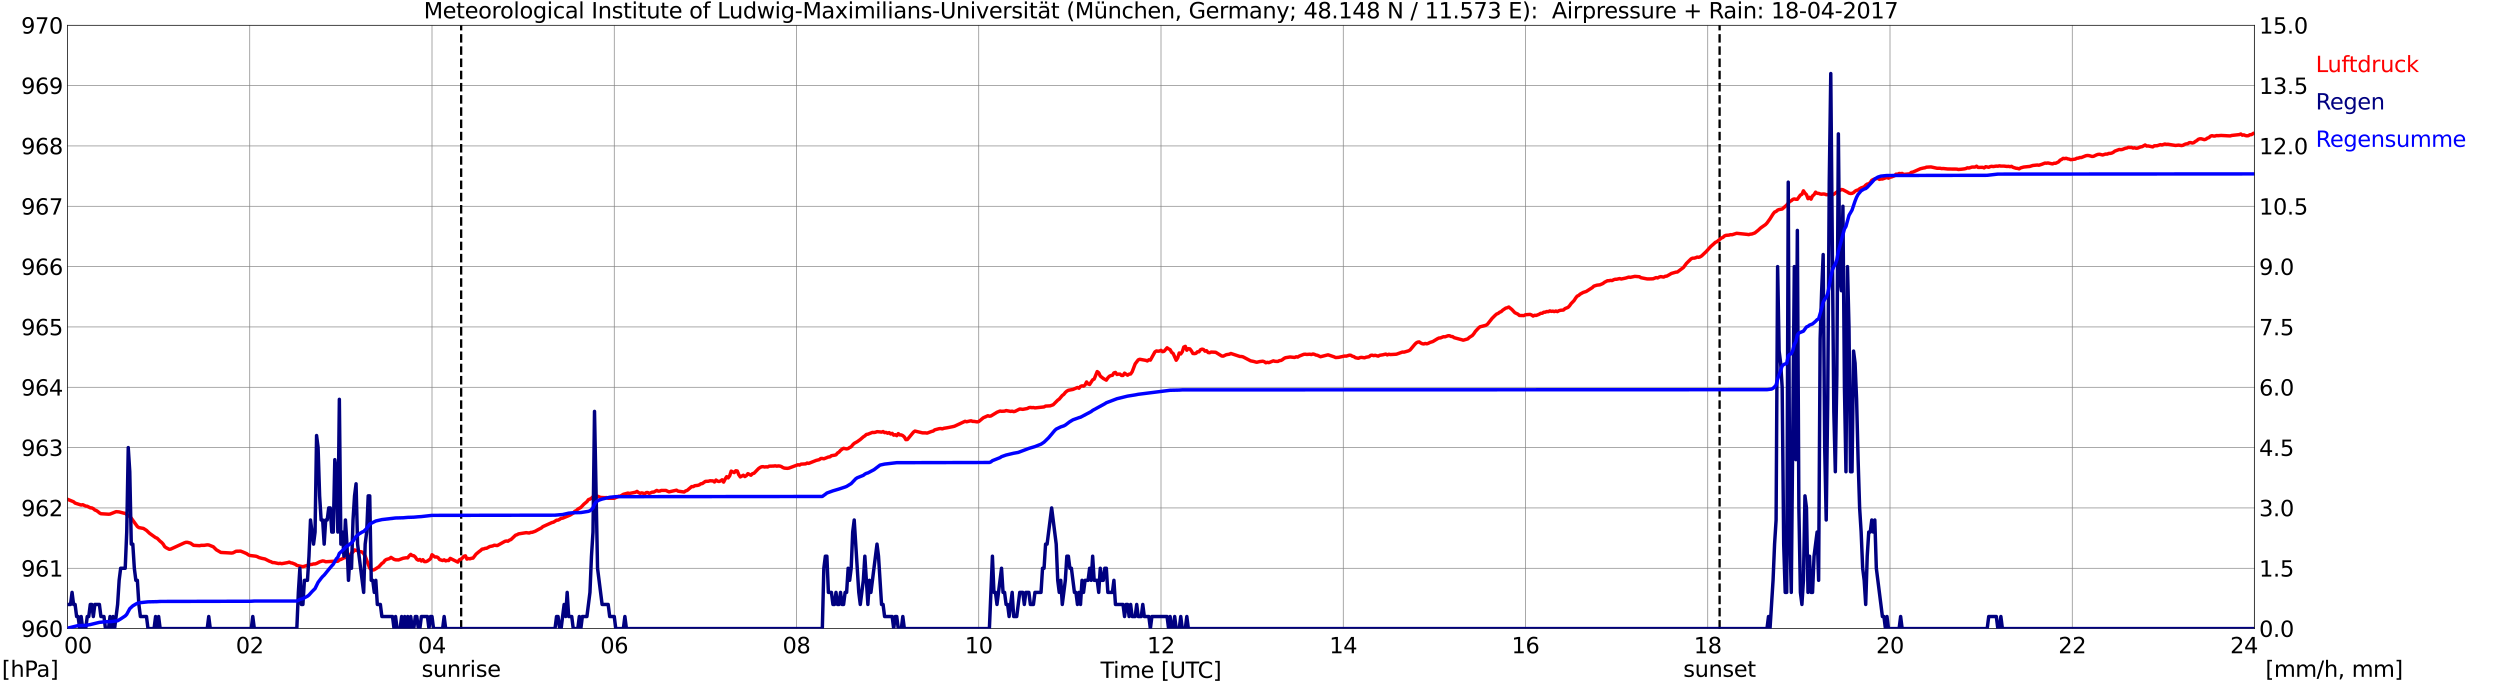 <?xml version="1.0" encoding="utf-8" standalone="no"?>
<!DOCTYPE svg PUBLIC "-//W3C//DTD SVG 1.1//EN"
  "http://www.w3.org/Graphics/SVG/1.1/DTD/svg11.dtd">
<svg xmlns:xlink="http://www.w3.org/1999/xlink" width="1085.4pt" height="296.64pt" viewBox="0 0 1085.4 296.64" xmlns="http://www.w3.org/2000/svg" version="1.1">
 <defs>
  <style type="text/css">*{stroke-linejoin: round; stroke-linecap: butt}</style>
 </defs>
 <g id="figure_1">
  <g id="patch_1">
   <path d="M 0 296.64 
L 1085.4 296.64 
L 1085.4 0 
L 0 0 
z
" style="fill: #ffffff"/>
  </g>
  <g id="axes_1">
   <g id="patch_2">
    <path d="M 29.306 272.909 
L 978.814 272.909 
L 978.814 10.976 
L 29.306 10.976 
z
" style="fill: #ffffff"/>
   </g>
   <g id="patch_3">
    <path d="M 978.814 272.909 
L 978.814 272.909 
L 978.814 10.976 
L 978.814 10.976 
z
" clip-path="url(#p271b8727d3)" style="fill: #d3d3d3; opacity: 0.25; stroke: #d3d3d3; stroke-linejoin: miter"/>
   </g>
   <g id="matplotlib.axis_1">
    <g id="xtick_1">
     <g id="line2d_1">
      <path d="M 29.306 272.909 
L 29.306 10.976 
" clip-path="url(#p271b8727d3)" style="fill: none; stroke: #808080; stroke-width: 0.3; stroke-linecap: square"/>
     </g>
     <g id="line2d_2"/>
     <g id="text_1">
      <!--    00 -->
      <g transform="translate(18.733 283.627) scale(0.095 -0.095)">
       <defs>
        <path id="DejaVuSans-20" transform="scale(0.016)"/>
        <path id="DejaVuSans-30" d="M 2034 4250 
Q 1547 4250 1301 3770 
Q 1056 3291 1056 2328 
Q 1056 1369 1301 889 
Q 1547 409 2034 409 
Q 2525 409 2770 889 
Q 3016 1369 3016 2328 
Q 3016 3291 2770 3770 
Q 2525 4250 2034 4250 
z
M 2034 4750 
Q 2819 4750 3233 4129 
Q 3647 3509 3647 2328 
Q 3647 1150 3233 529 
Q 2819 -91 2034 -91 
Q 1250 -91 836 529 
Q 422 1150 422 2328 
Q 422 3509 836 4129 
Q 1250 4750 2034 4750 
z
" transform="scale(0.016)"/>
       </defs>
       <use xlink:href="#DejaVuSans-20"/>
       <use xlink:href="#DejaVuSans-20" transform="translate(31.787 0)"/>
       <use xlink:href="#DejaVuSans-20" transform="translate(63.574 0)"/>
       <use xlink:href="#DejaVuSans-30" transform="translate(95.361 0)"/>
       <use xlink:href="#DejaVuSans-30" transform="translate(158.984 0)"/>
      </g>
     </g>
    </g>
    <g id="xtick_2">
     <g id="line2d_3">
      <path d="M 108.431 272.909 
L 108.431 10.976 
" clip-path="url(#p271b8727d3)" style="fill: none; stroke: #808080; stroke-width: 0.3; stroke-linecap: square"/>
     </g>
     <g id="line2d_4"/>
     <g id="text_2">
      <!-- 02 -->
      <g transform="translate(102.387 283.627) scale(0.095 -0.095)">
       <defs>
        <path id="DejaVuSans-32" d="M 1228 531 
L 3431 531 
L 3431 0 
L 469 0 
L 469 531 
Q 828 903 1448 1529 
Q 2069 2156 2228 2338 
Q 2531 2678 2651 2914 
Q 2772 3150 2772 3378 
Q 2772 3750 2511 3984 
Q 2250 4219 1831 4219 
Q 1534 4219 1204 4116 
Q 875 4013 500 3803 
L 500 4441 
Q 881 4594 1212 4672 
Q 1544 4750 1819 4750 
Q 2544 4750 2975 4387 
Q 3406 4025 3406 3419 
Q 3406 3131 3298 2873 
Q 3191 2616 2906 2266 
Q 2828 2175 2409 1742 
Q 1991 1309 1228 531 
z
" transform="scale(0.016)"/>
       </defs>
       <use xlink:href="#DejaVuSans-30"/>
       <use xlink:href="#DejaVuSans-32" transform="translate(63.623 0)"/>
      </g>
     </g>
    </g>
    <g id="xtick_3">
     <g id="line2d_5">
      <path d="M 187.557 272.909 
L 187.557 10.976 
" clip-path="url(#p271b8727d3)" style="fill: none; stroke: #808080; stroke-width: 0.3; stroke-linecap: square"/>
     </g>
     <g id="line2d_6"/>
     <g id="text_3">
      <!-- 04 -->
      <g transform="translate(181.513 283.627) scale(0.095 -0.095)">
       <defs>
        <path id="DejaVuSans-34" d="M 2419 4116 
L 825 1625 
L 2419 1625 
L 2419 4116 
z
M 2253 4666 
L 3047 4666 
L 3047 1625 
L 3713 1625 
L 3713 1100 
L 3047 1100 
L 3047 0 
L 2419 0 
L 2419 1100 
L 313 1100 
L 313 1709 
L 2253 4666 
z
" transform="scale(0.016)"/>
       </defs>
       <use xlink:href="#DejaVuSans-30"/>
       <use xlink:href="#DejaVuSans-34" transform="translate(63.623 0)"/>
      </g>
     </g>
    </g>
    <g id="xtick_4">
     <g id="line2d_7">
      <path d="M 266.683 272.909 
L 266.683 10.976 
" clip-path="url(#p271b8727d3)" style="fill: none; stroke: #808080; stroke-width: 0.3; stroke-linecap: square"/>
     </g>
     <g id="line2d_8"/>
     <g id="text_4">
      <!-- 06 -->
      <g transform="translate(260.638 283.627) scale(0.095 -0.095)">
       <defs>
        <path id="DejaVuSans-36" d="M 2113 2584 
Q 1688 2584 1439 2293 
Q 1191 2003 1191 1497 
Q 1191 994 1439 701 
Q 1688 409 2113 409 
Q 2538 409 2786 701 
Q 3034 994 3034 1497 
Q 3034 2003 2786 2293 
Q 2538 2584 2113 2584 
z
M 3366 4563 
L 3366 3988 
Q 3128 4100 2886 4159 
Q 2644 4219 2406 4219 
Q 1781 4219 1451 3797 
Q 1122 3375 1075 2522 
Q 1259 2794 1537 2939 
Q 1816 3084 2150 3084 
Q 2853 3084 3261 2657 
Q 3669 2231 3669 1497 
Q 3669 778 3244 343 
Q 2819 -91 2113 -91 
Q 1303 -91 875 529 
Q 447 1150 447 2328 
Q 447 3434 972 4092 
Q 1497 4750 2381 4750 
Q 2619 4750 2861 4703 
Q 3103 4656 3366 4563 
z
" transform="scale(0.016)"/>
       </defs>
       <use xlink:href="#DejaVuSans-30"/>
       <use xlink:href="#DejaVuSans-36" transform="translate(63.623 0)"/>
      </g>
     </g>
    </g>
    <g id="xtick_5">
     <g id="line2d_9">
      <path d="M 345.808 272.909 
L 345.808 10.976 
" clip-path="url(#p271b8727d3)" style="fill: none; stroke: #808080; stroke-width: 0.3; stroke-linecap: square"/>
     </g>
     <g id="line2d_10"/>
     <g id="text_5">
      <!-- 08 -->
      <g transform="translate(339.764 283.627) scale(0.095 -0.095)">
       <defs>
        <path id="DejaVuSans-38" d="M 2034 2216 
Q 1584 2216 1326 1975 
Q 1069 1734 1069 1313 
Q 1069 891 1326 650 
Q 1584 409 2034 409 
Q 2484 409 2743 651 
Q 3003 894 3003 1313 
Q 3003 1734 2745 1975 
Q 2488 2216 2034 2216 
z
M 1403 2484 
Q 997 2584 770 2862 
Q 544 3141 544 3541 
Q 544 4100 942 4425 
Q 1341 4750 2034 4750 
Q 2731 4750 3128 4425 
Q 3525 4100 3525 3541 
Q 3525 3141 3298 2862 
Q 3072 2584 2669 2484 
Q 3125 2378 3379 2068 
Q 3634 1759 3634 1313 
Q 3634 634 3220 271 
Q 2806 -91 2034 -91 
Q 1263 -91 848 271 
Q 434 634 434 1313 
Q 434 1759 690 2068 
Q 947 2378 1403 2484 
z
M 1172 3481 
Q 1172 3119 1398 2916 
Q 1625 2713 2034 2713 
Q 2441 2713 2670 2916 
Q 2900 3119 2900 3481 
Q 2900 3844 2670 4047 
Q 2441 4250 2034 4250 
Q 1625 4250 1398 4047 
Q 1172 3844 1172 3481 
z
" transform="scale(0.016)"/>
       </defs>
       <use xlink:href="#DejaVuSans-30"/>
       <use xlink:href="#DejaVuSans-38" transform="translate(63.623 0)"/>
      </g>
     </g>
    </g>
    <g id="xtick_6">
     <g id="line2d_11">
      <path d="M 424.934 272.909 
L 424.934 10.976 
" clip-path="url(#p271b8727d3)" style="fill: none; stroke: #808080; stroke-width: 0.3; stroke-linecap: square"/>
     </g>
     <g id="line2d_12"/>
     <g id="text_6">
      <!-- 10 -->
      <g transform="translate(418.89 283.627) scale(0.095 -0.095)">
       <defs>
        <path id="DejaVuSans-31" d="M 794 531 
L 1825 531 
L 1825 4091 
L 703 3866 
L 703 4441 
L 1819 4666 
L 2450 4666 
L 2450 531 
L 3481 531 
L 3481 0 
L 794 0 
L 794 531 
z
" transform="scale(0.016)"/>
       </defs>
       <use xlink:href="#DejaVuSans-31"/>
       <use xlink:href="#DejaVuSans-30" transform="translate(63.623 0)"/>
      </g>
     </g>
    </g>
    <g id="xtick_7">
     <g id="line2d_13">
      <path d="M 504.06 272.909 
L 504.06 10.976 
" clip-path="url(#p271b8727d3)" style="fill: none; stroke: #808080; stroke-width: 0.3; stroke-linecap: square"/>
     </g>
     <g id="line2d_14"/>
     <g id="text_7">
      <!-- 12 -->
      <g transform="translate(498.015 283.627) scale(0.095 -0.095)">
       <use xlink:href="#DejaVuSans-31"/>
       <use xlink:href="#DejaVuSans-32" transform="translate(63.623 0)"/>
      </g>
     </g>
    </g>
    <g id="xtick_8">
     <g id="line2d_15">
      <path d="M 583.185 272.909 
L 583.185 10.976 
" clip-path="url(#p271b8727d3)" style="fill: none; stroke: #808080; stroke-width: 0.3; stroke-linecap: square"/>
     </g>
     <g id="line2d_16"/>
     <g id="text_8">
      <!-- 14 -->
      <g transform="translate(577.141 283.627) scale(0.095 -0.095)">
       <use xlink:href="#DejaVuSans-31"/>
       <use xlink:href="#DejaVuSans-34" transform="translate(63.623 0)"/>
      </g>
     </g>
    </g>
    <g id="xtick_9">
     <g id="line2d_17">
      <path d="M 662.311 272.909 
L 662.311 10.976 
" clip-path="url(#p271b8727d3)" style="fill: none; stroke: #808080; stroke-width: 0.3; stroke-linecap: square"/>
     </g>
     <g id="line2d_18"/>
     <g id="text_9">
      <!-- 16 -->
      <g transform="translate(656.267 283.627) scale(0.095 -0.095)">
       <use xlink:href="#DejaVuSans-31"/>
       <use xlink:href="#DejaVuSans-36" transform="translate(63.623 0)"/>
      </g>
     </g>
    </g>
    <g id="xtick_10">
     <g id="line2d_19">
      <path d="M 741.437 272.909 
L 741.437 10.976 
" clip-path="url(#p271b8727d3)" style="fill: none; stroke: #808080; stroke-width: 0.3; stroke-linecap: square"/>
     </g>
     <g id="line2d_20"/>
     <g id="text_10">
      <!-- 18 -->
      <g transform="translate(735.392 283.627) scale(0.095 -0.095)">
       <use xlink:href="#DejaVuSans-31"/>
       <use xlink:href="#DejaVuSans-38" transform="translate(63.623 0)"/>
      </g>
     </g>
    </g>
    <g id="xtick_11">
     <g id="line2d_21">
      <path d="M 820.562 272.909 
L 820.562 10.976 
" clip-path="url(#p271b8727d3)" style="fill: none; stroke: #808080; stroke-width: 0.3; stroke-linecap: square"/>
     </g>
     <g id="line2d_22"/>
     <g id="text_11">
      <!-- 20 -->
      <g transform="translate(814.518 283.627) scale(0.095 -0.095)">
       <use xlink:href="#DejaVuSans-32"/>
       <use xlink:href="#DejaVuSans-30" transform="translate(63.623 0)"/>
      </g>
     </g>
    </g>
    <g id="xtick_12">
     <g id="line2d_23">
      <path d="M 899.688 272.909 
L 899.688 10.976 
" clip-path="url(#p271b8727d3)" style="fill: none; stroke: #808080; stroke-width: 0.3; stroke-linecap: square"/>
     </g>
     <g id="line2d_24"/>
     <g id="text_12">
      <!-- 22 -->
      <g transform="translate(893.644 283.627) scale(0.095 -0.095)">
       <use xlink:href="#DejaVuSans-32"/>
       <use xlink:href="#DejaVuSans-32" transform="translate(63.623 0)"/>
      </g>
     </g>
    </g>
    <g id="xtick_13">
     <g id="line2d_25">
      <path d="M 978.814 272.909 
L 978.814 10.976 
" clip-path="url(#p271b8727d3)" style="fill: none; stroke: #808080; stroke-width: 0.3; stroke-linecap: square"/>
     </g>
     <g id="line2d_26"/>
     <g id="text_13">
      <!-- 24    -->
      <g transform="translate(968.241 283.627) scale(0.095 -0.095)">
       <use xlink:href="#DejaVuSans-32"/>
       <use xlink:href="#DejaVuSans-34" transform="translate(63.623 0)"/>
       <use xlink:href="#DejaVuSans-20" transform="translate(127.246 0)"/>
       <use xlink:href="#DejaVuSans-20" transform="translate(159.033 0)"/>
       <use xlink:href="#DejaVuSans-20" transform="translate(190.82 0)"/>
      </g>
     </g>
    </g>
    <g id="text_14">
     <!-- Time [UTC] -->
     <g transform="translate(477.806 294.322) scale(0.095 -0.095)">
      <defs>
       <path id="DejaVuSans-54" d="M -19 4666 
L 3928 4666 
L 3928 4134 
L 2272 4134 
L 2272 0 
L 1638 0 
L 1638 4134 
L -19 4134 
L -19 4666 
z
" transform="scale(0.016)"/>
       <path id="DejaVuSans-69" d="M 603 3500 
L 1178 3500 
L 1178 0 
L 603 0 
L 603 3500 
z
M 603 4863 
L 1178 4863 
L 1178 4134 
L 603 4134 
L 603 4863 
z
" transform="scale(0.016)"/>
       <path id="DejaVuSans-6d" d="M 3328 2828 
Q 3544 3216 3844 3400 
Q 4144 3584 4550 3584 
Q 5097 3584 5394 3201 
Q 5691 2819 5691 2113 
L 5691 0 
L 5113 0 
L 5113 2094 
Q 5113 2597 4934 2840 
Q 4756 3084 4391 3084 
Q 3944 3084 3684 2787 
Q 3425 2491 3425 1978 
L 3425 0 
L 2847 0 
L 2847 2094 
Q 2847 2600 2669 2842 
Q 2491 3084 2119 3084 
Q 1678 3084 1418 2786 
Q 1159 2488 1159 1978 
L 1159 0 
L 581 0 
L 581 3500 
L 1159 3500 
L 1159 2956 
Q 1356 3278 1631 3431 
Q 1906 3584 2284 3584 
Q 2666 3584 2933 3390 
Q 3200 3197 3328 2828 
z
" transform="scale(0.016)"/>
       <path id="DejaVuSans-65" d="M 3597 1894 
L 3597 1613 
L 953 1613 
Q 991 1019 1311 708 
Q 1631 397 2203 397 
Q 2534 397 2845 478 
Q 3156 559 3463 722 
L 3463 178 
Q 3153 47 2828 -22 
Q 2503 -91 2169 -91 
Q 1331 -91 842 396 
Q 353 884 353 1716 
Q 353 2575 817 3079 
Q 1281 3584 2069 3584 
Q 2775 3584 3186 3129 
Q 3597 2675 3597 1894 
z
M 3022 2063 
Q 3016 2534 2758 2815 
Q 2500 3097 2075 3097 
Q 1594 3097 1305 2825 
Q 1016 2553 972 2059 
L 3022 2063 
z
" transform="scale(0.016)"/>
       <path id="DejaVuSans-5b" d="M 550 4863 
L 1875 4863 
L 1875 4416 
L 1125 4416 
L 1125 -397 
L 1875 -397 
L 1875 -844 
L 550 -844 
L 550 4863 
z
" transform="scale(0.016)"/>
       <path id="DejaVuSans-55" d="M 556 4666 
L 1191 4666 
L 1191 1831 
Q 1191 1081 1462 751 
Q 1734 422 2344 422 
Q 2950 422 3222 751 
Q 3494 1081 3494 1831 
L 3494 4666 
L 4128 4666 
L 4128 1753 
Q 4128 841 3676 375 
Q 3225 -91 2344 -91 
Q 1459 -91 1007 375 
Q 556 841 556 1753 
L 556 4666 
z
" transform="scale(0.016)"/>
       <path id="DejaVuSans-43" d="M 4122 4306 
L 4122 3641 
Q 3803 3938 3442 4084 
Q 3081 4231 2675 4231 
Q 1875 4231 1450 3742 
Q 1025 3253 1025 2328 
Q 1025 1406 1450 917 
Q 1875 428 2675 428 
Q 3081 428 3442 575 
Q 3803 722 4122 1019 
L 4122 359 
Q 3791 134 3420 21 
Q 3050 -91 2638 -91 
Q 1578 -91 968 557 
Q 359 1206 359 2328 
Q 359 3453 968 4101 
Q 1578 4750 2638 4750 
Q 3056 4750 3426 4639 
Q 3797 4528 4122 4306 
z
" transform="scale(0.016)"/>
       <path id="DejaVuSans-5d" d="M 1947 4863 
L 1947 -844 
L 622 -844 
L 622 -397 
L 1369 -397 
L 1369 4416 
L 622 4416 
L 622 4863 
L 1947 4863 
z
" transform="scale(0.016)"/>
      </defs>
      <use xlink:href="#DejaVuSans-54"/>
      <use xlink:href="#DejaVuSans-69" transform="translate(57.959 0)"/>
      <use xlink:href="#DejaVuSans-6d" transform="translate(85.742 0)"/>
      <use xlink:href="#DejaVuSans-65" transform="translate(183.154 0)"/>
      <use xlink:href="#DejaVuSans-20" transform="translate(244.678 0)"/>
      <use xlink:href="#DejaVuSans-5b" transform="translate(276.465 0)"/>
      <use xlink:href="#DejaVuSans-55" transform="translate(315.479 0)"/>
      <use xlink:href="#DejaVuSans-54" transform="translate(388.672 0)"/>
      <use xlink:href="#DejaVuSans-43" transform="translate(443.881 0)"/>
      <use xlink:href="#DejaVuSans-5d" transform="translate(513.705 0)"/>
     </g>
    </g>
   </g>
   <g id="matplotlib.axis_2">
    <g id="ytick_1">
     <g id="line2d_27">
      <path d="M 29.306 272.909 
L 978.814 272.909 
" clip-path="url(#p271b8727d3)" style="fill: none; stroke: #808080; stroke-width: 0.3; stroke-linecap: square"/>
     </g>
     <g id="line2d_28"/>
     <g id="text_15">
      <!-- 960 -->
      <g transform="translate(9.173 276.518) scale(0.095 -0.095)">
       <defs>
        <path id="DejaVuSans-39" d="M 703 97 
L 703 672 
Q 941 559 1184 500 
Q 1428 441 1663 441 
Q 2288 441 2617 861 
Q 2947 1281 2994 2138 
Q 2813 1869 2534 1725 
Q 2256 1581 1919 1581 
Q 1219 1581 811 2004 
Q 403 2428 403 3163 
Q 403 3881 828 4315 
Q 1253 4750 1959 4750 
Q 2769 4750 3195 4129 
Q 3622 3509 3622 2328 
Q 3622 1225 3098 567 
Q 2575 -91 1691 -91 
Q 1453 -91 1209 -44 
Q 966 3 703 97 
z
M 1959 2075 
Q 2384 2075 2632 2365 
Q 2881 2656 2881 3163 
Q 2881 3666 2632 3958 
Q 2384 4250 1959 4250 
Q 1534 4250 1286 3958 
Q 1038 3666 1038 3163 
Q 1038 2656 1286 2365 
Q 1534 2075 1959 2075 
z
" transform="scale(0.016)"/>
       </defs>
       <use xlink:href="#DejaVuSans-39"/>
       <use xlink:href="#DejaVuSans-36" transform="translate(63.623 0)"/>
       <use xlink:href="#DejaVuSans-30" transform="translate(127.246 0)"/>
      </g>
     </g>
    </g>
    <g id="ytick_2">
     <g id="line2d_29">
      <path d="M 29.306 246.715 
L 978.814 246.715 
" clip-path="url(#p271b8727d3)" style="fill: none; stroke: #808080; stroke-width: 0.3; stroke-linecap: square"/>
     </g>
     <g id="line2d_30"/>
     <g id="text_16">
      <!-- 961 -->
      <g transform="translate(9.173 250.325) scale(0.095 -0.095)">
       <use xlink:href="#DejaVuSans-39"/>
       <use xlink:href="#DejaVuSans-36" transform="translate(63.623 0)"/>
       <use xlink:href="#DejaVuSans-31" transform="translate(127.246 0)"/>
      </g>
     </g>
    </g>
    <g id="ytick_3">
     <g id="line2d_31">
      <path d="M 29.306 220.522 
L 978.814 220.522 
" clip-path="url(#p271b8727d3)" style="fill: none; stroke: #808080; stroke-width: 0.3; stroke-linecap: square"/>
     </g>
     <g id="line2d_32"/>
     <g id="text_17">
      <!-- 962 -->
      <g transform="translate(9.173 224.131) scale(0.095 -0.095)">
       <use xlink:href="#DejaVuSans-39"/>
       <use xlink:href="#DejaVuSans-36" transform="translate(63.623 0)"/>
       <use xlink:href="#DejaVuSans-32" transform="translate(127.246 0)"/>
      </g>
     </g>
    </g>
    <g id="ytick_4">
     <g id="line2d_33">
      <path d="M 29.306 194.329 
L 978.814 194.329 
" clip-path="url(#p271b8727d3)" style="fill: none; stroke: #808080; stroke-width: 0.3; stroke-linecap: square"/>
     </g>
     <g id="line2d_34"/>
     <g id="text_18">
      <!-- 963 -->
      <g transform="translate(9.173 197.938) scale(0.095 -0.095)">
       <defs>
        <path id="DejaVuSans-33" d="M 2597 2516 
Q 3050 2419 3304 2112 
Q 3559 1806 3559 1356 
Q 3559 666 3084 287 
Q 2609 -91 1734 -91 
Q 1441 -91 1130 -33 
Q 819 25 488 141 
L 488 750 
Q 750 597 1062 519 
Q 1375 441 1716 441 
Q 2309 441 2620 675 
Q 2931 909 2931 1356 
Q 2931 1769 2642 2001 
Q 2353 2234 1838 2234 
L 1294 2234 
L 1294 2753 
L 1863 2753 
Q 2328 2753 2575 2939 
Q 2822 3125 2822 3475 
Q 2822 3834 2567 4026 
Q 2313 4219 1838 4219 
Q 1578 4219 1281 4162 
Q 984 4106 628 3988 
L 628 4550 
Q 988 4650 1302 4700 
Q 1616 4750 1894 4750 
Q 2613 4750 3031 4423 
Q 3450 4097 3450 3541 
Q 3450 3153 3228 2886 
Q 3006 2619 2597 2516 
z
" transform="scale(0.016)"/>
       </defs>
       <use xlink:href="#DejaVuSans-39"/>
       <use xlink:href="#DejaVuSans-36" transform="translate(63.623 0)"/>
       <use xlink:href="#DejaVuSans-33" transform="translate(127.246 0)"/>
      </g>
     </g>
    </g>
    <g id="ytick_5">
     <g id="line2d_35">
      <path d="M 29.306 168.136 
L 978.814 168.136 
" clip-path="url(#p271b8727d3)" style="fill: none; stroke: #808080; stroke-width: 0.3; stroke-linecap: square"/>
     </g>
     <g id="line2d_36"/>
     <g id="text_19">
      <!-- 964 -->
      <g transform="translate(9.173 171.745) scale(0.095 -0.095)">
       <use xlink:href="#DejaVuSans-39"/>
       <use xlink:href="#DejaVuSans-36" transform="translate(63.623 0)"/>
       <use xlink:href="#DejaVuSans-34" transform="translate(127.246 0)"/>
      </g>
     </g>
    </g>
    <g id="ytick_6">
     <g id="line2d_37">
      <path d="M 29.306 141.942 
L 978.814 141.942 
" clip-path="url(#p271b8727d3)" style="fill: none; stroke: #808080; stroke-width: 0.3; stroke-linecap: square"/>
     </g>
     <g id="line2d_38"/>
     <g id="text_20">
      <!-- 965 -->
      <g transform="translate(9.173 145.551) scale(0.095 -0.095)">
       <defs>
        <path id="DejaVuSans-35" d="M 691 4666 
L 3169 4666 
L 3169 4134 
L 1269 4134 
L 1269 2991 
Q 1406 3038 1543 3061 
Q 1681 3084 1819 3084 
Q 2600 3084 3056 2656 
Q 3513 2228 3513 1497 
Q 3513 744 3044 326 
Q 2575 -91 1722 -91 
Q 1428 -91 1123 -41 
Q 819 9 494 109 
L 494 744 
Q 775 591 1075 516 
Q 1375 441 1709 441 
Q 2250 441 2565 725 
Q 2881 1009 2881 1497 
Q 2881 1984 2565 2268 
Q 2250 2553 1709 2553 
Q 1456 2553 1204 2497 
Q 953 2441 691 2322 
L 691 4666 
z
" transform="scale(0.016)"/>
       </defs>
       <use xlink:href="#DejaVuSans-39"/>
       <use xlink:href="#DejaVuSans-36" transform="translate(63.623 0)"/>
       <use xlink:href="#DejaVuSans-35" transform="translate(127.246 0)"/>
      </g>
     </g>
    </g>
    <g id="ytick_7">
     <g id="line2d_39">
      <path d="M 29.306 115.749 
L 978.814 115.749 
" clip-path="url(#p271b8727d3)" style="fill: none; stroke: #808080; stroke-width: 0.3; stroke-linecap: square"/>
     </g>
     <g id="line2d_40"/>
     <g id="text_21">
      <!-- 966 -->
      <g transform="translate(9.173 119.358) scale(0.095 -0.095)">
       <use xlink:href="#DejaVuSans-39"/>
       <use xlink:href="#DejaVuSans-36" transform="translate(63.623 0)"/>
       <use xlink:href="#DejaVuSans-36" transform="translate(127.246 0)"/>
      </g>
     </g>
    </g>
    <g id="ytick_8">
     <g id="line2d_41">
      <path d="M 29.306 89.556 
L 978.814 89.556 
" clip-path="url(#p271b8727d3)" style="fill: none; stroke: #808080; stroke-width: 0.3; stroke-linecap: square"/>
     </g>
     <g id="line2d_42"/>
     <g id="text_22">
      <!-- 967 -->
      <g transform="translate(9.173 93.165) scale(0.095 -0.095)">
       <defs>
        <path id="DejaVuSans-37" d="M 525 4666 
L 3525 4666 
L 3525 4397 
L 1831 0 
L 1172 0 
L 2766 4134 
L 525 4134 
L 525 4666 
z
" transform="scale(0.016)"/>
       </defs>
       <use xlink:href="#DejaVuSans-39"/>
       <use xlink:href="#DejaVuSans-36" transform="translate(63.623 0)"/>
       <use xlink:href="#DejaVuSans-37" transform="translate(127.246 0)"/>
      </g>
     </g>
    </g>
    <g id="ytick_9">
     <g id="line2d_43">
      <path d="M 29.306 63.362 
L 978.814 63.362 
" clip-path="url(#p271b8727d3)" style="fill: none; stroke: #808080; stroke-width: 0.3; stroke-linecap: square"/>
     </g>
     <g id="line2d_44"/>
     <g id="text_23">
      <!-- 968 -->
      <g transform="translate(9.173 66.972) scale(0.095 -0.095)">
       <use xlink:href="#DejaVuSans-39"/>
       <use xlink:href="#DejaVuSans-36" transform="translate(63.623 0)"/>
       <use xlink:href="#DejaVuSans-38" transform="translate(127.246 0)"/>
      </g>
     </g>
    </g>
    <g id="ytick_10">
     <g id="line2d_45">
      <path d="M 29.306 37.169 
L 978.814 37.169 
" clip-path="url(#p271b8727d3)" style="fill: none; stroke: #808080; stroke-width: 0.3; stroke-linecap: square"/>
     </g>
     <g id="line2d_46"/>
     <g id="text_24">
      <!-- 969 -->
      <g transform="translate(9.173 40.778) scale(0.095 -0.095)">
       <use xlink:href="#DejaVuSans-39"/>
       <use xlink:href="#DejaVuSans-36" transform="translate(63.623 0)"/>
       <use xlink:href="#DejaVuSans-39" transform="translate(127.246 0)"/>
      </g>
     </g>
    </g>
    <g id="ytick_11">
     <g id="line2d_47">
      <path d="M 29.306 10.976 
L 978.814 10.976 
" clip-path="url(#p271b8727d3)" style="fill: none; stroke: #808080; stroke-width: 0.3; stroke-linecap: square"/>
     </g>
     <g id="line2d_48"/>
     <g id="text_25">
      <!-- 970 -->
      <g transform="translate(9.173 14.585) scale(0.095 -0.095)">
       <use xlink:href="#DejaVuSans-39"/>
       <use xlink:href="#DejaVuSans-37" transform="translate(63.623 0)"/>
       <use xlink:href="#DejaVuSans-30" transform="translate(127.246 0)"/>
      </g>
     </g>
    </g>
   </g>
   <g id="line2d_49">
    <path d="M 200.217 272.909 
L 200.217 10.976 
" clip-path="url(#p271b8727d3)" style="fill: none; stroke-dasharray: 3.7,1.6; stroke-dashoffset: 0; stroke: #000000"/>
   </g>
   <g id="line2d_50">
    <path d="M 746.58 272.909 
L 746.58 10.976 
" clip-path="url(#p271b8727d3)" style="fill: none; stroke-dasharray: 3.7,1.6; stroke-dashoffset: 0; stroke: #000000"/>
   </g>
   <g id="line2d_51">
    <path d="M 29.306 216.768 
L 31.943 217.85 
L 32.603 218.427 
L 35.24 219.265 
L 35.9 219.108 
L 37.218 219.736 
L 37.878 219.789 
L 39.197 220.47 
L 39.856 220.522 
L 40.515 220.836 
L 41.175 221.413 
L 41.834 221.675 
L 42.493 222.094 
L 43.153 222.67 
L 43.812 223.037 
L 47.109 223.246 
L 47.768 223.194 
L 49.087 222.67 
L 50.406 222.146 
L 51.725 222.251 
L 53.703 222.775 
L 54.362 222.88 
L 55.681 223.823 
L 56.34 224.294 
L 57 224.975 
L 59.637 228.59 
L 60.297 229.061 
L 62.275 229.428 
L 63.594 230.266 
L 64.912 231.523 
L 66.231 232.466 
L 67.55 233.409 
L 68.209 233.671 
L 69.528 234.981 
L 70.187 235.505 
L 70.847 236.238 
L 71.506 237.338 
L 72.166 237.81 
L 73.484 238.491 
L 74.144 238.386 
L 80.078 235.662 
L 80.737 235.452 
L 81.397 235.452 
L 82.716 235.819 
L 84.034 236.762 
L 86.672 236.919 
L 87.331 236.762 
L 88.65 236.762 
L 89.969 236.552 
L 90.628 236.605 
L 92.606 237.391 
L 93.925 238.7 
L 95.903 239.853 
L 97.881 239.958 
L 100.519 240.115 
L 101.178 240.01 
L 102.497 239.329 
L 104.475 239.277 
L 105.794 239.8 
L 107.113 240.377 
L 107.772 240.848 
L 108.431 241.163 
L 111.069 241.477 
L 111.728 241.686 
L 112.388 242.053 
L 113.707 242.42 
L 115.025 242.682 
L 117.003 243.677 
L 117.663 243.887 
L 118.322 244.253 
L 118.982 244.253 
L 120.96 244.672 
L 121.619 244.568 
L 122.278 244.725 
L 124.916 244.253 
L 125.575 244.044 
L 126.235 244.358 
L 126.894 244.463 
L 128.213 244.987 
L 128.872 245.458 
L 130.191 245.773 
L 131.51 246.034 
L 134.807 245.092 
L 135.466 245.039 
L 136.125 244.83 
L 136.785 244.83 
L 137.444 244.62 
L 138.763 243.939 
L 140.082 243.52 
L 140.741 243.625 
L 141.4 243.887 
L 144.697 243.677 
L 146.016 243.729 
L 146.676 243.677 
L 147.335 243.101 
L 147.994 242.891 
L 149.972 241.896 
L 150.632 242.263 
L 151.291 241.424 
L 151.951 241.058 
L 152.61 240.062 
L 153.269 239.643 
L 153.929 238.753 
L 154.588 238.962 
L 155.247 239.015 
L 155.907 239.591 
L 156.566 239.486 
L 157.226 239.696 
L 157.885 240.324 
L 158.544 241.477 
L 160.523 246.663 
L 161.182 247.239 
L 161.841 247.501 
L 162.501 247.344 
L 164.479 246.087 
L 165.798 244.62 
L 166.457 244.201 
L 167.116 243.31 
L 167.776 242.891 
L 169.094 242.525 
L 169.754 242.001 
L 171.073 242.839 
L 171.732 243.048 
L 173.051 243.101 
L 175.029 242.367 
L 176.348 242.158 
L 177.007 242.21 
L 177.666 241.32 
L 178.326 240.691 
L 178.985 241.215 
L 179.645 241.267 
L 180.304 241.844 
L 180.963 242.839 
L 181.623 243.206 
L 182.282 242.891 
L 182.941 243.572 
L 183.601 242.996 
L 184.26 243.834 
L 184.92 243.834 
L 185.579 243.572 
L 186.898 242.629 
L 187.557 240.848 
L 188.876 241.844 
L 189.535 241.791 
L 190.195 242.105 
L 190.854 242.944 
L 192.173 243.363 
L 192.832 243.048 
L 193.492 243.52 
L 194.151 243.31 
L 194.81 243.363 
L 195.47 242.42 
L 198.767 244.044 
L 199.426 243.048 
L 200.085 242.786 
L 200.745 242.263 
L 201.404 241.529 
L 202.063 241.32 
L 202.723 242.734 
L 203.382 242.472 
L 204.042 242.629 
L 204.701 242.367 
L 205.36 242.315 
L 206.679 240.586 
L 207.998 239.486 
L 208.657 239.015 
L 209.317 238.386 
L 209.976 238.334 
L 210.635 238.072 
L 211.295 238.019 
L 212.614 237.286 
L 213.932 237.024 
L 214.592 236.71 
L 215.91 236.867 
L 219.207 235.033 
L 219.867 234.876 
L 220.526 234.981 
L 221.186 234.509 
L 221.845 234.247 
L 223.823 232.362 
L 224.482 232.152 
L 225.142 231.785 
L 228.439 231.261 
L 229.757 231.419 
L 230.417 231.157 
L 231.076 231.104 
L 232.395 230.633 
L 233.714 229.899 
L 235.033 229.218 
L 235.692 228.642 
L 239.648 226.861 
L 240.308 226.704 
L 241.626 225.866 
L 242.286 225.813 
L 242.945 225.499 
L 243.604 225.027 
L 244.264 224.975 
L 247.561 223.613 
L 248.88 222.775 
L 249.539 221.989 
L 250.198 221.727 
L 250.858 221.046 
L 252.176 220.313 
L 253.495 218.898 
L 254.814 217.798 
L 255.473 216.907 
L 256.133 216.698 
L 256.792 216.279 
L 257.451 215.703 
L 258.111 215.388 
L 258.77 215.545 
L 259.43 215.441 
L 260.748 215.965 
L 262.726 216.069 
L 263.386 216.017 
L 264.045 216.331 
L 265.364 216.331 
L 266.683 216.331 
L 268.661 215.441 
L 269.32 215.441 
L 270.639 214.602 
L 272.617 214.079 
L 273.277 214.236 
L 275.914 213.712 
L 276.573 213.345 
L 277.233 213.869 
L 277.892 214.183 
L 278.552 213.974 
L 279.211 214.131 
L 279.87 214.445 
L 280.53 213.869 
L 281.189 213.817 
L 281.849 214.236 
L 283.167 213.66 
L 283.827 213.66 
L 285.145 212.926 
L 285.805 213.24 
L 286.464 213.188 
L 287.124 212.926 
L 289.102 212.926 
L 290.42 213.555 
L 293.717 212.821 
L 294.377 213.24 
L 297.014 213.607 
L 297.674 213.136 
L 298.333 212.926 
L 300.311 211.25 
L 300.971 211.302 
L 301.63 210.883 
L 302.949 210.726 
L 303.608 210.516 
L 304.267 210.045 
L 304.927 209.94 
L 306.246 208.997 
L 307.564 208.945 
L 308.224 208.735 
L 309.543 208.788 
L 310.202 209.259 
L 310.861 208.421 
L 311.521 208.892 
L 312.18 209.05 
L 312.839 208.788 
L 313.499 208.316 
L 314.158 209.311 
L 314.818 208.002 
L 315.477 206.954 
L 316.136 207.478 
L 316.796 206.587 
L 317.455 204.544 
L 318.774 205.173 
L 319.433 204.387 
L 320.093 204.492 
L 320.752 206.116 
L 321.411 207.059 
L 322.73 206.325 
L 323.39 206.902 
L 324.049 206.483 
L 324.708 205.644 
L 326.027 206.325 
L 326.686 205.644 
L 327.346 205.487 
L 329.324 203.444 
L 329.983 202.973 
L 330.643 202.658 
L 331.302 202.606 
L 331.961 202.763 
L 332.621 202.658 
L 333.28 202.763 
L 333.94 202.396 
L 335.918 202.344 
L 336.577 202.239 
L 337.236 202.396 
L 337.896 202.292 
L 338.555 202.344 
L 339.215 202.554 
L 339.874 202.973 
L 340.533 203.235 
L 341.852 203.339 
L 342.512 203.235 
L 346.468 201.768 
L 347.127 201.925 
L 347.787 201.506 
L 349.765 201.401 
L 350.424 201.034 
L 351.083 201.192 
L 354.38 199.882 
L 355.699 199.568 
L 356.359 199.044 
L 357.018 199.044 
L 357.677 199.201 
L 359.655 198.415 
L 360.315 198.363 
L 360.974 197.839 
L 362.293 197.629 
L 362.952 197.472 
L 363.612 196.686 
L 364.271 196.267 
L 364.93 195.534 
L 365.59 195.01 
L 366.249 194.643 
L 367.568 194.905 
L 368.227 194.748 
L 368.887 194.276 
L 369.546 193.962 
L 370.206 193.124 
L 370.865 192.495 
L 372.184 191.762 
L 373.502 190.819 
L 374.821 189.666 
L 375.481 189.247 
L 376.14 188.619 
L 376.799 188.514 
L 378.118 187.99 
L 378.777 187.728 
L 379.437 187.781 
L 380.096 187.676 
L 380.756 187.414 
L 382.074 187.519 
L 382.734 187.623 
L 383.393 187.361 
L 384.053 187.833 
L 384.712 187.728 
L 385.371 188.095 
L 386.031 187.833 
L 386.69 188.409 
L 387.349 188.147 
L 388.009 188.933 
L 388.668 188.723 
L 389.328 189.143 
L 389.987 188.252 
L 390.646 188.828 
L 391.306 188.828 
L 391.965 189.143 
L 392.624 189.719 
L 393.284 190.871 
L 393.943 190.819 
L 396.581 187.623 
L 397.24 187.152 
L 398.559 187.466 
L 400.537 187.938 
L 401.856 187.938 
L 402.515 188.042 
L 404.493 187.309 
L 405.153 187.152 
L 405.812 186.628 
L 407.79 186.104 
L 408.45 186.052 
L 409.109 186.209 
L 409.768 185.947 
L 411.087 185.737 
L 413.725 185.214 
L 414.384 185.056 
L 419 182.909 
L 419.659 183.118 
L 420.978 182.804 
L 421.637 182.699 
L 422.297 182.961 
L 422.956 182.961 
L 424.275 183.171 
L 424.934 183.013 
L 426.912 181.389 
L 428.89 180.499 
L 429.55 180.708 
L 430.209 180.604 
L 432.187 179.399 
L 432.847 178.98 
L 434.165 178.456 
L 434.825 178.56 
L 436.144 178.508 
L 436.803 178.246 
L 438.781 178.613 
L 439.44 178.508 
L 440.1 178.718 
L 440.759 178.56 
L 442.737 177.565 
L 444.056 177.722 
L 446.034 177.356 
L 446.694 176.989 
L 447.353 176.884 
L 448.012 176.989 
L 448.672 176.937 
L 449.331 177.094 
L 453.287 176.675 
L 453.947 176.308 
L 455.925 176.203 
L 457.244 175.732 
L 459.222 173.741 
L 459.881 173.269 
L 461.2 171.698 
L 461.859 171.226 
L 462.519 170.388 
L 463.178 169.812 
L 463.838 169.445 
L 465.816 169.079 
L 467.794 168.24 
L 468.453 168.555 
L 469.113 167.769 
L 469.772 167.507 
L 470.431 167.664 
L 471.091 167.14 
L 471.75 165.831 
L 472.409 166.669 
L 473.069 166.931 
L 474.388 164.888 
L 475.047 164.573 
L 476.366 161.325 
L 477.025 161.849 
L 477.685 163.264 
L 479.003 164.311 
L 480.322 165.045 
L 480.981 164.049 
L 481.641 163.368 
L 482.3 163.054 
L 482.96 162.949 
L 483.619 161.902 
L 484.278 161.692 
L 484.938 162.583 
L 485.597 162.425 
L 486.256 162.425 
L 486.916 163.002 
L 487.575 163.002 
L 488.235 162.006 
L 489.553 162.897 
L 490.213 162.425 
L 490.872 162.373 
L 491.532 161.43 
L 492.85 157.973 
L 494.169 156.244 
L 494.828 155.982 
L 497.466 156.453 
L 498.125 156.715 
L 498.785 156.191 
L 499.444 156.349 
L 501.422 152.786 
L 502.082 152.367 
L 502.741 152.472 
L 503.4 152.42 
L 504.06 152.105 
L 504.719 152.681 
L 505.379 152.524 
L 506.697 151.005 
L 507.357 151.477 
L 508.016 151.791 
L 508.675 152.996 
L 509.335 153.467 
L 510.654 156.401 
L 511.313 155.406 
L 511.972 153.258 
L 512.632 153.677 
L 513.291 152.734 
L 513.95 150.691 
L 514.61 150.376 
L 515.269 152.053 
L 515.929 151.372 
L 516.588 151.477 
L 517.247 152.315 
L 517.907 153.467 
L 518.566 153.52 
L 519.226 153.415 
L 519.885 152.734 
L 520.544 152.734 
L 521.204 151.843 
L 521.863 151.581 
L 522.522 151.739 
L 523.182 152.472 
L 523.841 152.262 
L 524.501 153.048 
L 525.16 153.153 
L 525.819 152.839 
L 527.797 152.943 
L 530.435 154.567 
L 531.094 154.62 
L 532.413 153.991 
L 533.732 153.782 
L 534.391 153.467 
L 538.348 154.777 
L 539.007 154.777 
L 539.666 154.934 
L 542.963 156.663 
L 544.282 156.925 
L 545.601 157.292 
L 546.919 156.977 
L 548.238 156.82 
L 548.898 157.03 
L 549.557 157.501 
L 550.216 157.292 
L 550.876 157.449 
L 552.854 156.663 
L 553.513 156.872 
L 554.832 156.925 
L 555.491 156.558 
L 556.151 156.506 
L 556.81 156.139 
L 557.47 155.615 
L 558.129 155.301 
L 560.107 154.987 
L 562.085 155.196 
L 562.745 154.882 
L 563.404 155.039 
L 564.063 154.62 
L 566.042 153.834 
L 566.701 153.782 
L 567.36 153.886 
L 568.679 153.782 
L 569.338 153.939 
L 569.998 153.677 
L 570.657 153.834 
L 571.317 154.148 
L 571.976 154.253 
L 573.295 154.882 
L 576.592 154.044 
L 579.229 154.934 
L 579.889 155.248 
L 581.207 155.144 
L 583.845 154.567 
L 584.504 154.62 
L 585.823 154.201 
L 586.482 154.253 
L 587.142 154.672 
L 587.801 154.829 
L 588.46 155.301 
L 589.779 155.563 
L 590.439 155.248 
L 591.098 155.144 
L 592.417 155.353 
L 593.076 155.091 
L 594.395 154.882 
L 595.054 154.305 
L 595.714 154.201 
L 596.373 154.41 
L 597.032 154.253 
L 598.351 154.62 
L 599.011 154.253 
L 600.329 154.044 
L 601.648 153.729 
L 602.307 154.096 
L 602.967 153.782 
L 603.626 153.939 
L 606.264 153.782 
L 608.901 152.839 
L 609.561 152.891 
L 611.539 152.315 
L 612.198 151.948 
L 614.176 149.591 
L 614.836 148.91 
L 615.495 148.543 
L 616.154 148.438 
L 616.814 148.91 
L 617.473 149.224 
L 618.133 149.329 
L 618.792 149.119 
L 619.451 149.276 
L 620.111 149.067 
L 620.77 148.7 
L 622.089 148.281 
L 624.067 147.076 
L 624.726 146.762 
L 625.386 146.709 
L 626.705 146.186 
L 627.364 146.238 
L 628.683 145.766 
L 629.342 145.766 
L 630.001 146.081 
L 630.661 146.133 
L 631.32 146.605 
L 634.617 147.495 
L 635.276 147.705 
L 637.255 147.129 
L 637.914 146.5 
L 639.233 145.662 
L 639.892 144.876 
L 640.552 143.881 
L 641.87 142.466 
L 642.53 141.89 
L 645.167 141.209 
L 645.827 140.737 
L 647.805 138.223 
L 649.123 136.913 
L 649.783 136.337 
L 650.442 136.075 
L 651.102 135.551 
L 651.761 135.289 
L 652.42 134.66 
L 653.739 133.77 
L 654.399 133.613 
L 655.058 133.298 
L 656.377 134.346 
L 657.695 135.761 
L 659.014 136.389 
L 659.674 136.966 
L 661.652 137.018 
L 662.311 136.651 
L 664.289 136.494 
L 664.949 136.756 
L 665.608 137.227 
L 666.267 136.861 
L 666.927 136.966 
L 668.246 136.442 
L 668.905 136.023 
L 669.564 136.023 
L 670.224 135.551 
L 670.883 135.551 
L 671.542 135.237 
L 672.202 135.342 
L 672.861 134.975 
L 673.521 135.184 
L 674.18 135.08 
L 674.839 135.289 
L 675.499 135.027 
L 676.158 135.289 
L 676.817 134.922 
L 677.477 134.713 
L 678.796 134.608 
L 679.455 133.979 
L 680.774 133.456 
L 681.433 132.775 
L 682.092 131.832 
L 683.411 130.47 
L 684.071 129.422 
L 684.73 128.584 
L 685.389 128.269 
L 686.049 127.693 
L 687.368 126.96 
L 688.686 126.541 
L 691.324 124.864 
L 691.983 124.236 
L 693.302 123.816 
L 694.621 123.659 
L 695.939 123.083 
L 696.599 122.559 
L 697.918 121.878 
L 698.577 121.878 
L 699.236 121.721 
L 699.896 121.826 
L 700.555 121.459 
L 701.215 121.25 
L 701.874 121.25 
L 703.193 120.935 
L 703.852 121.145 
L 705.83 120.726 
L 707.149 120.307 
L 707.808 120.411 
L 709.786 119.992 
L 711.765 120.149 
L 712.424 120.568 
L 715.062 121.092 
L 716.38 121.092 
L 717.699 121.04 
L 719.018 120.516 
L 719.677 120.673 
L 720.337 120.307 
L 720.996 120.097 
L 722.315 120.307 
L 722.974 119.94 
L 723.633 119.887 
L 724.952 119.154 
L 725.612 118.735 
L 727.59 118.159 
L 728.249 118.106 
L 730.887 116.116 
L 732.205 114.334 
L 734.184 112.396 
L 734.843 112.082 
L 735.502 112.082 
L 736.162 111.925 
L 736.821 111.61 
L 737.48 111.715 
L 738.14 111.506 
L 738.799 111.087 
L 740.777 109.201 
L 742.756 107 
L 744.074 105.848 
L 744.734 105.219 
L 745.393 104.957 
L 747.371 103.333 
L 748.031 103.071 
L 748.69 102.443 
L 749.349 102.181 
L 750.668 102.076 
L 751.327 101.866 
L 751.987 101.919 
L 753.965 101.29 
L 758.581 101.762 
L 759.24 101.866 
L 759.899 101.657 
L 760.559 101.605 
L 761.878 101.133 
L 763.196 100.085 
L 764.515 98.88 
L 766.493 97.518 
L 767.153 96.837 
L 768.471 95.004 
L 769.79 92.908 
L 770.449 92.07 
L 771.109 91.808 
L 771.768 91.232 
L 772.428 90.97 
L 773.746 90.761 
L 775.725 89.032 
L 777.043 87.46 
L 777.703 87.146 
L 778.362 86.57 
L 779.021 86.36 
L 779.681 86.517 
L 780.34 86.517 
L 781.659 84.684 
L 782.318 84.369 
L 782.978 82.85 
L 783.637 83.845 
L 784.296 84.526 
L 784.956 86.255 
L 785.615 85.679 
L 786.275 86.465 
L 786.934 85.05 
L 787.593 84.526 
L 788.253 83.426 
L 788.912 83.95 
L 789.572 83.95 
L 790.231 84.212 
L 790.89 84.317 
L 791.55 84.212 
L 792.209 84.265 
L 792.868 84.526 
L 793.528 84.526 
L 794.187 84.317 
L 794.847 84.684 
L 795.506 84.579 
L 796.165 84.317 
L 798.143 82.955 
L 798.803 82.693 
L 799.462 82.274 
L 800.122 82.379 
L 802.1 83.426 
L 802.759 83.845 
L 803.419 84.003 
L 804.078 83.95 
L 804.737 83.636 
L 805.397 83.007 
L 806.056 82.641 
L 806.715 82.483 
L 807.375 81.96 
L 808.034 81.593 
L 809.353 81.121 
L 810.012 80.388 
L 810.672 79.916 
L 811.331 79.812 
L 811.99 79.235 
L 812.65 78.292 
L 813.309 77.926 
L 815.287 77.402 
L 815.947 77.873 
L 816.606 77.716 
L 817.265 77.716 
L 819.244 77.035 
L 819.903 77.35 
L 820.562 76.93 
L 821.222 76.826 
L 822.541 76.302 
L 823.2 75.621 
L 823.859 75.673 
L 824.519 75.306 
L 825.178 75.411 
L 825.837 75.306 
L 826.497 75.726 
L 829.134 75.464 
L 829.794 74.835 
L 830.453 74.73 
L 833.75 73.263 
L 835.069 72.949 
L 835.728 72.844 
L 836.388 72.582 
L 838.366 72.478 
L 841.003 73.054 
L 842.322 73.054 
L 842.981 73.211 
L 843.641 73.159 
L 845.619 73.368 
L 849.575 73.421 
L 850.235 73.578 
L 851.553 73.473 
L 852.872 73.316 
L 853.531 73.159 
L 854.191 72.844 
L 854.85 72.949 
L 856.169 72.53 
L 857.488 72.53 
L 858.147 72.163 
L 858.806 72.687 
L 860.785 72.635 
L 861.444 72.897 
L 862.103 72.373 
L 863.422 72.635 
L 864.082 72.32 
L 864.741 72.216 
L 865.4 72.32 
L 866.719 72.111 
L 867.378 72.163 
L 868.038 72.006 
L 868.697 72.111 
L 870.016 72.111 
L 871.335 72.268 
L 871.994 72.216 
L 872.653 72.373 
L 873.313 72.216 
L 873.972 72.635 
L 875.291 73.054 
L 875.95 73.106 
L 876.61 73.316 
L 877.269 72.897 
L 878.588 72.53 
L 880.566 72.32 
L 881.225 72.268 
L 882.544 71.849 
L 884.522 71.639 
L 885.182 71.744 
L 886.5 71.325 
L 887.819 70.801 
L 888.479 70.854 
L 889.138 70.749 
L 891.116 71.168 
L 891.775 70.854 
L 892.435 70.906 
L 893.754 70.277 
L 894.413 69.544 
L 895.072 69.23 
L 895.732 68.758 
L 896.391 68.863 
L 897.051 68.706 
L 897.71 68.968 
L 898.369 69.072 
L 899.029 69.334 
L 901.007 69.072 
L 901.666 68.706 
L 902.326 68.653 
L 902.985 68.391 
L 903.644 68.391 
L 905.622 67.606 
L 906.282 67.501 
L 906.941 67.553 
L 908.26 67.92 
L 908.919 67.868 
L 910.238 67.239 
L 910.898 67.029 
L 911.557 66.977 
L 912.876 67.291 
L 914.194 66.872 
L 914.854 66.925 
L 915.513 66.61 
L 916.173 66.61 
L 916.832 66.453 
L 917.491 66.139 
L 918.151 65.615 
L 920.129 64.882 
L 920.788 64.986 
L 921.448 64.882 
L 922.766 64.358 
L 923.426 64.253 
L 924.085 63.939 
L 924.745 64.043 
L 925.404 63.991 
L 926.063 64.305 
L 926.723 64.148 
L 927.382 64.358 
L 928.041 64.305 
L 929.36 63.781 
L 930.02 63.677 
L 931.338 62.943 
L 931.998 63.415 
L 932.657 63.362 
L 934.635 63.781 
L 935.295 63.31 
L 936.613 63.258 
L 937.932 62.786 
L 938.592 62.943 
L 939.91 62.524 
L 940.57 62.681 
L 941.229 62.629 
L 944.526 63.153 
L 945.845 62.996 
L 947.163 63.205 
L 947.823 63.048 
L 948.482 62.681 
L 949.142 62.472 
L 949.801 62.419 
L 950.46 61.948 
L 951.12 61.895 
L 951.779 62.105 
L 952.438 61.948 
L 953.098 61.424 
L 953.757 61.057 
L 954.417 60.481 
L 955.076 60.271 
L 955.735 60.271 
L 957.054 60.638 
L 957.714 60.429 
L 958.373 59.957 
L 959.032 59.748 
L 959.692 59.119 
L 960.351 58.909 
L 961.01 59.067 
L 961.67 59.067 
L 962.329 58.857 
L 962.989 58.909 
L 964.307 58.805 
L 968.264 59.014 
L 968.923 58.805 
L 972.22 58.438 
L 972.879 58.176 
L 973.539 58.7 
L 974.198 58.543 
L 974.857 58.857 
L 975.517 58.962 
L 976.176 58.909 
L 976.836 58.49 
L 977.495 58.451 
L 978.154 58.036 
L 978.154 58.036 
" clip-path="url(#p271b8727d3)" style="fill: none; stroke: #ff0000; stroke-width: 1.5; stroke-linecap: square"/>
   </g>
   <g id="patch_4">
    <path d="M 29.306 272.909 
L 29.306 10.976 
" style="fill: none; stroke: #000000; stroke-width: 0.3; stroke-linejoin: miter; stroke-linecap: square"/>
   </g>
   <g id="patch_5">
    <path d="M 29.306 272.909 
L 978.814 272.909 
" style="fill: none; stroke: #000000; stroke-width: 0.3; stroke-linejoin: miter; stroke-linecap: square"/>
   </g>
   <g id="patch_6">
    <path d="M 29.306 10.976 
L 978.814 10.976 
" style="fill: none; stroke: #000000; stroke-width: 0.3; stroke-linejoin: miter; stroke-linecap: square"/>
   </g>
   <g id="text_26">
    <!-- sunrise -->
    <g transform="translate(183.053 293.863) scale(0.095 -0.095)">
     <defs>
      <path id="DejaVuSans-73" d="M 2834 3397 
L 2834 2853 
Q 2591 2978 2328 3040 
Q 2066 3103 1784 3103 
Q 1356 3103 1142 2972 
Q 928 2841 928 2578 
Q 928 2378 1081 2264 
Q 1234 2150 1697 2047 
L 1894 2003 
Q 2506 1872 2764 1633 
Q 3022 1394 3022 966 
Q 3022 478 2636 193 
Q 2250 -91 1575 -91 
Q 1294 -91 989 -36 
Q 684 19 347 128 
L 347 722 
Q 666 556 975 473 
Q 1284 391 1588 391 
Q 1994 391 2212 530 
Q 2431 669 2431 922 
Q 2431 1156 2273 1281 
Q 2116 1406 1581 1522 
L 1381 1569 
Q 847 1681 609 1914 
Q 372 2147 372 2553 
Q 372 3047 722 3315 
Q 1072 3584 1716 3584 
Q 2034 3584 2315 3537 
Q 2597 3491 2834 3397 
z
" transform="scale(0.016)"/>
      <path id="DejaVuSans-75" d="M 544 1381 
L 544 3500 
L 1119 3500 
L 1119 1403 
Q 1119 906 1312 657 
Q 1506 409 1894 409 
Q 2359 409 2629 706 
Q 2900 1003 2900 1516 
L 2900 3500 
L 3475 3500 
L 3475 0 
L 2900 0 
L 2900 538 
Q 2691 219 2414 64 
Q 2138 -91 1772 -91 
Q 1169 -91 856 284 
Q 544 659 544 1381 
z
M 1991 3584 
L 1991 3584 
z
" transform="scale(0.016)"/>
      <path id="DejaVuSans-6e" d="M 3513 2113 
L 3513 0 
L 2938 0 
L 2938 2094 
Q 2938 2591 2744 2837 
Q 2550 3084 2163 3084 
Q 1697 3084 1428 2787 
Q 1159 2491 1159 1978 
L 1159 0 
L 581 0 
L 581 3500 
L 1159 3500 
L 1159 2956 
Q 1366 3272 1645 3428 
Q 1925 3584 2291 3584 
Q 2894 3584 3203 3211 
Q 3513 2838 3513 2113 
z
" transform="scale(0.016)"/>
      <path id="DejaVuSans-72" d="M 2631 2963 
Q 2534 3019 2420 3045 
Q 2306 3072 2169 3072 
Q 1681 3072 1420 2755 
Q 1159 2438 1159 1844 
L 1159 0 
L 581 0 
L 581 3500 
L 1159 3500 
L 1159 2956 
Q 1341 3275 1631 3429 
Q 1922 3584 2338 3584 
Q 2397 3584 2469 3576 
Q 2541 3569 2628 3553 
L 2631 2963 
z
" transform="scale(0.016)"/>
     </defs>
     <use xlink:href="#DejaVuSans-73"/>
     <use xlink:href="#DejaVuSans-75" transform="translate(52.1 0)"/>
     <use xlink:href="#DejaVuSans-6e" transform="translate(115.479 0)"/>
     <use xlink:href="#DejaVuSans-72" transform="translate(178.857 0)"/>
     <use xlink:href="#DejaVuSans-69" transform="translate(219.971 0)"/>
     <use xlink:href="#DejaVuSans-73" transform="translate(247.754 0)"/>
     <use xlink:href="#DejaVuSans-65" transform="translate(299.854 0)"/>
    </g>
   </g>
   <g id="text_27">
    <!-- sunset -->
    <g transform="translate(730.825 293.863) scale(0.095 -0.095)">
     <defs>
      <path id="DejaVuSans-74" d="M 1172 4494 
L 1172 3500 
L 2356 3500 
L 2356 3053 
L 1172 3053 
L 1172 1153 
Q 1172 725 1289 603 
Q 1406 481 1766 481 
L 2356 481 
L 2356 0 
L 1766 0 
Q 1100 0 847 248 
Q 594 497 594 1153 
L 594 3053 
L 172 3053 
L 172 3500 
L 594 3500 
L 594 4494 
L 1172 4494 
z
" transform="scale(0.016)"/>
     </defs>
     <use xlink:href="#DejaVuSans-73"/>
     <use xlink:href="#DejaVuSans-75" transform="translate(52.1 0)"/>
     <use xlink:href="#DejaVuSans-6e" transform="translate(115.479 0)"/>
     <use xlink:href="#DejaVuSans-73" transform="translate(178.857 0)"/>
     <use xlink:href="#DejaVuSans-65" transform="translate(230.957 0)"/>
     <use xlink:href="#DejaVuSans-74" transform="translate(292.48 0)"/>
    </g>
   </g>
   <g id="text_28">
    <!-- [hPa] -->
    <g transform="translate(0.821 293.863) scale(0.095 -0.095)">
     <defs>
      <path id="DejaVuSans-68" d="M 3513 2113 
L 3513 0 
L 2938 0 
L 2938 2094 
Q 2938 2591 2744 2837 
Q 2550 3084 2163 3084 
Q 1697 3084 1428 2787 
Q 1159 2491 1159 1978 
L 1159 0 
L 581 0 
L 581 4863 
L 1159 4863 
L 1159 2956 
Q 1366 3272 1645 3428 
Q 1925 3584 2291 3584 
Q 2894 3584 3203 3211 
Q 3513 2838 3513 2113 
z
" transform="scale(0.016)"/>
      <path id="DejaVuSans-50" d="M 1259 4147 
L 1259 2394 
L 2053 2394 
Q 2494 2394 2734 2622 
Q 2975 2850 2975 3272 
Q 2975 3691 2734 3919 
Q 2494 4147 2053 4147 
L 1259 4147 
z
M 628 4666 
L 2053 4666 
Q 2838 4666 3239 4311 
Q 3641 3956 3641 3272 
Q 3641 2581 3239 2228 
Q 2838 1875 2053 1875 
L 1259 1875 
L 1259 0 
L 628 0 
L 628 4666 
z
" transform="scale(0.016)"/>
      <path id="DejaVuSans-61" d="M 2194 1759 
Q 1497 1759 1228 1600 
Q 959 1441 959 1056 
Q 959 750 1161 570 
Q 1363 391 1709 391 
Q 2188 391 2477 730 
Q 2766 1069 2766 1631 
L 2766 1759 
L 2194 1759 
z
M 3341 1997 
L 3341 0 
L 2766 0 
L 2766 531 
Q 2569 213 2275 61 
Q 1981 -91 1556 -91 
Q 1019 -91 701 211 
Q 384 513 384 1019 
Q 384 1609 779 1909 
Q 1175 2209 1959 2209 
L 2766 2209 
L 2766 2266 
Q 2766 2663 2505 2880 
Q 2244 3097 1772 3097 
Q 1472 3097 1187 3025 
Q 903 2953 641 2809 
L 641 3341 
Q 956 3463 1253 3523 
Q 1550 3584 1831 3584 
Q 2591 3584 2966 3190 
Q 3341 2797 3341 1997 
z
" transform="scale(0.016)"/>
     </defs>
     <use xlink:href="#DejaVuSans-5b"/>
     <use xlink:href="#DejaVuSans-68" transform="translate(39.014 0)"/>
     <use xlink:href="#DejaVuSans-50" transform="translate(102.393 0)"/>
     <use xlink:href="#DejaVuSans-61" transform="translate(158.195 0)"/>
     <use xlink:href="#DejaVuSans-5d" transform="translate(219.475 0)"/>
    </g>
   </g>
   <g id="text_29">
    <!-- Luftdruck -->
    <g style="fill: #ff0000" transform="translate(1005.4 31.291) scale(0.095 -0.095)">
     <defs>
      <path id="DejaVuSans-4c" d="M 628 4666 
L 1259 4666 
L 1259 531 
L 3531 531 
L 3531 0 
L 628 0 
L 628 4666 
z
" transform="scale(0.016)"/>
      <path id="DejaVuSans-66" d="M 2375 4863 
L 2375 4384 
L 1825 4384 
Q 1516 4384 1395 4259 
Q 1275 4134 1275 3809 
L 1275 3500 
L 2222 3500 
L 2222 3053 
L 1275 3053 
L 1275 0 
L 697 0 
L 697 3053 
L 147 3053 
L 147 3500 
L 697 3500 
L 697 3744 
Q 697 4328 969 4595 
Q 1241 4863 1831 4863 
L 2375 4863 
z
" transform="scale(0.016)"/>
      <path id="DejaVuSans-64" d="M 2906 2969 
L 2906 4863 
L 3481 4863 
L 3481 0 
L 2906 0 
L 2906 525 
Q 2725 213 2448 61 
Q 2172 -91 1784 -91 
Q 1150 -91 751 415 
Q 353 922 353 1747 
Q 353 2572 751 3078 
Q 1150 3584 1784 3584 
Q 2172 3584 2448 3432 
Q 2725 3281 2906 2969 
z
M 947 1747 
Q 947 1113 1208 752 
Q 1469 391 1925 391 
Q 2381 391 2643 752 
Q 2906 1113 2906 1747 
Q 2906 2381 2643 2742 
Q 2381 3103 1925 3103 
Q 1469 3103 1208 2742 
Q 947 2381 947 1747 
z
" transform="scale(0.016)"/>
      <path id="DejaVuSans-63" d="M 3122 3366 
L 3122 2828 
Q 2878 2963 2633 3030 
Q 2388 3097 2138 3097 
Q 1578 3097 1268 2742 
Q 959 2388 959 1747 
Q 959 1106 1268 751 
Q 1578 397 2138 397 
Q 2388 397 2633 464 
Q 2878 531 3122 666 
L 3122 134 
Q 2881 22 2623 -34 
Q 2366 -91 2075 -91 
Q 1284 -91 818 406 
Q 353 903 353 1747 
Q 353 2603 823 3093 
Q 1294 3584 2113 3584 
Q 2378 3584 2631 3529 
Q 2884 3475 3122 3366 
z
" transform="scale(0.016)"/>
      <path id="DejaVuSans-6b" d="M 581 4863 
L 1159 4863 
L 1159 1991 
L 2875 3500 
L 3609 3500 
L 1753 1863 
L 3688 0 
L 2938 0 
L 1159 1709 
L 1159 0 
L 581 0 
L 581 4863 
z
" transform="scale(0.016)"/>
     </defs>
     <use xlink:href="#DejaVuSans-4c"/>
     <use xlink:href="#DejaVuSans-75" transform="translate(53.963 0)"/>
     <use xlink:href="#DejaVuSans-66" transform="translate(117.342 0)"/>
     <use xlink:href="#DejaVuSans-74" transform="translate(150.797 0)"/>
     <use xlink:href="#DejaVuSans-64" transform="translate(190.006 0)"/>
     <use xlink:href="#DejaVuSans-72" transform="translate(253.482 0)"/>
     <use xlink:href="#DejaVuSans-75" transform="translate(294.596 0)"/>
     <use xlink:href="#DejaVuSans-63" transform="translate(357.975 0)"/>
     <use xlink:href="#DejaVuSans-6b" transform="translate(412.955 0)"/>
    </g>
   </g>
   <g id="text_30">
    <!-- Regen -->
    <g style="fill: #000080" transform="translate(1005.4 47.531) scale(0.095 -0.095)">
     <defs>
      <path id="DejaVuSans-52" d="M 2841 2188 
Q 3044 2119 3236 1894 
Q 3428 1669 3622 1275 
L 4263 0 
L 3584 0 
L 2988 1197 
Q 2756 1666 2539 1819 
Q 2322 1972 1947 1972 
L 1259 1972 
L 1259 0 
L 628 0 
L 628 4666 
L 2053 4666 
Q 2853 4666 3247 4331 
Q 3641 3997 3641 3322 
Q 3641 2881 3436 2590 
Q 3231 2300 2841 2188 
z
M 1259 4147 
L 1259 2491 
L 2053 2491 
Q 2509 2491 2742 2702 
Q 2975 2913 2975 3322 
Q 2975 3731 2742 3939 
Q 2509 4147 2053 4147 
L 1259 4147 
z
" transform="scale(0.016)"/>
      <path id="DejaVuSans-67" d="M 2906 1791 
Q 2906 2416 2648 2759 
Q 2391 3103 1925 3103 
Q 1463 3103 1205 2759 
Q 947 2416 947 1791 
Q 947 1169 1205 825 
Q 1463 481 1925 481 
Q 2391 481 2648 825 
Q 2906 1169 2906 1791 
z
M 3481 434 
Q 3481 -459 3084 -895 
Q 2688 -1331 1869 -1331 
Q 1566 -1331 1297 -1286 
Q 1028 -1241 775 -1147 
L 775 -588 
Q 1028 -725 1275 -790 
Q 1522 -856 1778 -856 
Q 2344 -856 2625 -561 
Q 2906 -266 2906 331 
L 2906 616 
Q 2728 306 2450 153 
Q 2172 0 1784 0 
Q 1141 0 747 490 
Q 353 981 353 1791 
Q 353 2603 747 3093 
Q 1141 3584 1784 3584 
Q 2172 3584 2450 3431 
Q 2728 3278 2906 2969 
L 2906 3500 
L 3481 3500 
L 3481 434 
z
" transform="scale(0.016)"/>
     </defs>
     <use xlink:href="#DejaVuSans-52"/>
     <use xlink:href="#DejaVuSans-65" transform="translate(64.982 0)"/>
     <use xlink:href="#DejaVuSans-67" transform="translate(126.506 0)"/>
     <use xlink:href="#DejaVuSans-65" transform="translate(189.982 0)"/>
     <use xlink:href="#DejaVuSans-6e" transform="translate(251.506 0)"/>
    </g>
   </g>
   <g id="text_31">
    <!-- Regensumme -->
    <g style="fill: #0000ff" transform="translate(1005.4 63.771) scale(0.095 -0.095)">
     <use xlink:href="#DejaVuSans-52"/>
     <use xlink:href="#DejaVuSans-65" transform="translate(64.982 0)"/>
     <use xlink:href="#DejaVuSans-67" transform="translate(126.506 0)"/>
     <use xlink:href="#DejaVuSans-65" transform="translate(189.982 0)"/>
     <use xlink:href="#DejaVuSans-6e" transform="translate(251.506 0)"/>
     <use xlink:href="#DejaVuSans-73" transform="translate(314.885 0)"/>
     <use xlink:href="#DejaVuSans-75" transform="translate(366.984 0)"/>
     <use xlink:href="#DejaVuSans-6d" transform="translate(430.363 0)"/>
     <use xlink:href="#DejaVuSans-6d" transform="translate(527.775 0)"/>
     <use xlink:href="#DejaVuSans-65" transform="translate(625.188 0)"/>
    </g>
   </g>
   <g id="text_32">
    <!-- Meteorological Institute of Ludwig-Maximilians-Universität (München, Germany; 48.148 N / 11.573 E):  Airpressure + Rain: 18-04-2017 -->
    <g transform="translate(183.991 7.976) scale(0.095 -0.095)">
     <defs>
      <path id="DejaVuSans-4d" d="M 628 4666 
L 1569 4666 
L 2759 1491 
L 3956 4666 
L 4897 4666 
L 4897 0 
L 4281 0 
L 4281 4097 
L 3078 897 
L 2444 897 
L 1241 4097 
L 1241 0 
L 628 0 
L 628 4666 
z
" transform="scale(0.016)"/>
      <path id="DejaVuSans-6f" d="M 1959 3097 
Q 1497 3097 1228 2736 
Q 959 2375 959 1747 
Q 959 1119 1226 758 
Q 1494 397 1959 397 
Q 2419 397 2687 759 
Q 2956 1122 2956 1747 
Q 2956 2369 2687 2733 
Q 2419 3097 1959 3097 
z
M 1959 3584 
Q 2709 3584 3137 3096 
Q 3566 2609 3566 1747 
Q 3566 888 3137 398 
Q 2709 -91 1959 -91 
Q 1206 -91 779 398 
Q 353 888 353 1747 
Q 353 2609 779 3096 
Q 1206 3584 1959 3584 
z
" transform="scale(0.016)"/>
      <path id="DejaVuSans-6c" d="M 603 4863 
L 1178 4863 
L 1178 0 
L 603 0 
L 603 4863 
z
" transform="scale(0.016)"/>
      <path id="DejaVuSans-49" d="M 628 4666 
L 1259 4666 
L 1259 0 
L 628 0 
L 628 4666 
z
" transform="scale(0.016)"/>
      <path id="DejaVuSans-77" d="M 269 3500 
L 844 3500 
L 1563 769 
L 2278 3500 
L 2956 3500 
L 3675 769 
L 4391 3500 
L 4966 3500 
L 4050 0 
L 3372 0 
L 2619 2869 
L 1863 0 
L 1184 0 
L 269 3500 
z
" transform="scale(0.016)"/>
      <path id="DejaVuSans-2d" d="M 313 2009 
L 1997 2009 
L 1997 1497 
L 313 1497 
L 313 2009 
z
" transform="scale(0.016)"/>
      <path id="DejaVuSans-78" d="M 3513 3500 
L 2247 1797 
L 3578 0 
L 2900 0 
L 1881 1375 
L 863 0 
L 184 0 
L 1544 1831 
L 300 3500 
L 978 3500 
L 1906 2253 
L 2834 3500 
L 3513 3500 
z
" transform="scale(0.016)"/>
      <path id="DejaVuSans-76" d="M 191 3500 
L 800 3500 
L 1894 563 
L 2988 3500 
L 3597 3500 
L 2284 0 
L 1503 0 
L 191 3500 
z
" transform="scale(0.016)"/>
      <path id="DejaVuSans-e4" d="M 2194 1759 
Q 1497 1759 1228 1600 
Q 959 1441 959 1056 
Q 959 750 1161 570 
Q 1363 391 1709 391 
Q 2188 391 2477 730 
Q 2766 1069 2766 1631 
L 2766 1759 
L 2194 1759 
z
M 3341 1997 
L 3341 0 
L 2766 0 
L 2766 531 
Q 2569 213 2275 61 
Q 1981 -91 1556 -91 
Q 1019 -91 701 211 
Q 384 513 384 1019 
Q 384 1609 779 1909 
Q 1175 2209 1959 2209 
L 2766 2209 
L 2766 2266 
Q 2766 2663 2505 2880 
Q 2244 3097 1772 3097 
Q 1472 3097 1187 3025 
Q 903 2953 641 2809 
L 641 3341 
Q 956 3463 1253 3523 
Q 1550 3584 1831 3584 
Q 2591 3584 2966 3190 
Q 3341 2797 3341 1997 
z
M 2150 4850 
L 2784 4850 
L 2784 4219 
L 2150 4219 
L 2150 4850 
z
M 928 4850 
L 1562 4850 
L 1562 4219 
L 928 4219 
L 928 4850 
z
" transform="scale(0.016)"/>
      <path id="DejaVuSans-28" d="M 1984 4856 
Q 1566 4138 1362 3434 
Q 1159 2731 1159 2009 
Q 1159 1288 1364 580 
Q 1569 -128 1984 -844 
L 1484 -844 
Q 1016 -109 783 600 
Q 550 1309 550 2009 
Q 550 2706 781 3412 
Q 1013 4119 1484 4856 
L 1984 4856 
z
" transform="scale(0.016)"/>
      <path id="DejaVuSans-fc" d="M 544 1381 
L 544 3500 
L 1119 3500 
L 1119 1403 
Q 1119 906 1312 657 
Q 1506 409 1894 409 
Q 2359 409 2629 706 
Q 2900 1003 2900 1516 
L 2900 3500 
L 3475 3500 
L 3475 0 
L 2900 0 
L 2900 538 
Q 2691 219 2414 64 
Q 2138 -91 1772 -91 
Q 1169 -91 856 284 
Q 544 659 544 1381 
z
M 1991 3584 
L 1991 3584 
z
M 2278 4850 
L 2912 4850 
L 2912 4219 
L 2278 4219 
L 2278 4850 
z
M 1056 4850 
L 1690 4850 
L 1690 4219 
L 1056 4219 
L 1056 4850 
z
" transform="scale(0.016)"/>
      <path id="DejaVuSans-2c" d="M 750 794 
L 1409 794 
L 1409 256 
L 897 -744 
L 494 -744 
L 750 256 
L 750 794 
z
" transform="scale(0.016)"/>
      <path id="DejaVuSans-47" d="M 3809 666 
L 3809 1919 
L 2778 1919 
L 2778 2438 
L 4434 2438 
L 4434 434 
Q 4069 175 3628 42 
Q 3188 -91 2688 -91 
Q 1594 -91 976 548 
Q 359 1188 359 2328 
Q 359 3472 976 4111 
Q 1594 4750 2688 4750 
Q 3144 4750 3555 4637 
Q 3966 4525 4313 4306 
L 4313 3634 
Q 3963 3931 3569 4081 
Q 3175 4231 2741 4231 
Q 1884 4231 1454 3753 
Q 1025 3275 1025 2328 
Q 1025 1384 1454 906 
Q 1884 428 2741 428 
Q 3075 428 3337 486 
Q 3600 544 3809 666 
z
" transform="scale(0.016)"/>
      <path id="DejaVuSans-79" d="M 2059 -325 
Q 1816 -950 1584 -1140 
Q 1353 -1331 966 -1331 
L 506 -1331 
L 506 -850 
L 844 -850 
Q 1081 -850 1212 -737 
Q 1344 -625 1503 -206 
L 1606 56 
L 191 3500 
L 800 3500 
L 1894 763 
L 2988 3500 
L 3597 3500 
L 2059 -325 
z
" transform="scale(0.016)"/>
      <path id="DejaVuSans-3b" d="M 750 3309 
L 1409 3309 
L 1409 2516 
L 750 2516 
L 750 3309 
z
M 750 794 
L 1409 794 
L 1409 256 
L 897 -744 
L 494 -744 
L 750 256 
L 750 794 
z
" transform="scale(0.016)"/>
      <path id="DejaVuSans-2e" d="M 684 794 
L 1344 794 
L 1344 0 
L 684 0 
L 684 794 
z
" transform="scale(0.016)"/>
      <path id="DejaVuSans-4e" d="M 628 4666 
L 1478 4666 
L 3547 763 
L 3547 4666 
L 4159 4666 
L 4159 0 
L 3309 0 
L 1241 3903 
L 1241 0 
L 628 0 
L 628 4666 
z
" transform="scale(0.016)"/>
      <path id="DejaVuSans-2f" d="M 1625 4666 
L 2156 4666 
L 531 -594 
L 0 -594 
L 1625 4666 
z
" transform="scale(0.016)"/>
      <path id="DejaVuSans-45" d="M 628 4666 
L 3578 4666 
L 3578 4134 
L 1259 4134 
L 1259 2753 
L 3481 2753 
L 3481 2222 
L 1259 2222 
L 1259 531 
L 3634 531 
L 3634 0 
L 628 0 
L 628 4666 
z
" transform="scale(0.016)"/>
      <path id="DejaVuSans-29" d="M 513 4856 
L 1013 4856 
Q 1481 4119 1714 3412 
Q 1947 2706 1947 2009 
Q 1947 1309 1714 600 
Q 1481 -109 1013 -844 
L 513 -844 
Q 928 -128 1133 580 
Q 1338 1288 1338 2009 
Q 1338 2731 1133 3434 
Q 928 4138 513 4856 
z
" transform="scale(0.016)"/>
      <path id="DejaVuSans-3a" d="M 750 794 
L 1409 794 
L 1409 0 
L 750 0 
L 750 794 
z
M 750 3309 
L 1409 3309 
L 1409 2516 
L 750 2516 
L 750 3309 
z
" transform="scale(0.016)"/>
      <path id="DejaVuSans-41" d="M 2188 4044 
L 1331 1722 
L 3047 1722 
L 2188 4044 
z
M 1831 4666 
L 2547 4666 
L 4325 0 
L 3669 0 
L 3244 1197 
L 1141 1197 
L 716 0 
L 50 0 
L 1831 4666 
z
" transform="scale(0.016)"/>
      <path id="DejaVuSans-70" d="M 1159 525 
L 1159 -1331 
L 581 -1331 
L 581 3500 
L 1159 3500 
L 1159 2969 
Q 1341 3281 1617 3432 
Q 1894 3584 2278 3584 
Q 2916 3584 3314 3078 
Q 3713 2572 3713 1747 
Q 3713 922 3314 415 
Q 2916 -91 2278 -91 
Q 1894 -91 1617 61 
Q 1341 213 1159 525 
z
M 3116 1747 
Q 3116 2381 2855 2742 
Q 2594 3103 2138 3103 
Q 1681 3103 1420 2742 
Q 1159 2381 1159 1747 
Q 1159 1113 1420 752 
Q 1681 391 2138 391 
Q 2594 391 2855 752 
Q 3116 1113 3116 1747 
z
" transform="scale(0.016)"/>
      <path id="DejaVuSans-2b" d="M 2944 4013 
L 2944 2272 
L 4684 2272 
L 4684 1741 
L 2944 1741 
L 2944 0 
L 2419 0 
L 2419 1741 
L 678 1741 
L 678 2272 
L 2419 2272 
L 2419 4013 
L 2944 4013 
z
" transform="scale(0.016)"/>
     </defs>
     <use xlink:href="#DejaVuSans-4d"/>
     <use xlink:href="#DejaVuSans-65" transform="translate(86.279 0)"/>
     <use xlink:href="#DejaVuSans-74" transform="translate(147.803 0)"/>
     <use xlink:href="#DejaVuSans-65" transform="translate(187.012 0)"/>
     <use xlink:href="#DejaVuSans-6f" transform="translate(248.535 0)"/>
     <use xlink:href="#DejaVuSans-72" transform="translate(309.717 0)"/>
     <use xlink:href="#DejaVuSans-6f" transform="translate(348.58 0)"/>
     <use xlink:href="#DejaVuSans-6c" transform="translate(409.762 0)"/>
     <use xlink:href="#DejaVuSans-6f" transform="translate(437.545 0)"/>
     <use xlink:href="#DejaVuSans-67" transform="translate(498.727 0)"/>
     <use xlink:href="#DejaVuSans-69" transform="translate(562.203 0)"/>
     <use xlink:href="#DejaVuSans-63" transform="translate(589.986 0)"/>
     <use xlink:href="#DejaVuSans-61" transform="translate(644.967 0)"/>
     <use xlink:href="#DejaVuSans-6c" transform="translate(706.246 0)"/>
     <use xlink:href="#DejaVuSans-20" transform="translate(734.029 0)"/>
     <use xlink:href="#DejaVuSans-49" transform="translate(765.816 0)"/>
     <use xlink:href="#DejaVuSans-6e" transform="translate(795.309 0)"/>
     <use xlink:href="#DejaVuSans-73" transform="translate(858.688 0)"/>
     <use xlink:href="#DejaVuSans-74" transform="translate(910.787 0)"/>
     <use xlink:href="#DejaVuSans-69" transform="translate(949.996 0)"/>
     <use xlink:href="#DejaVuSans-74" transform="translate(977.779 0)"/>
     <use xlink:href="#DejaVuSans-75" transform="translate(1016.988 0)"/>
     <use xlink:href="#DejaVuSans-74" transform="translate(1080.367 0)"/>
     <use xlink:href="#DejaVuSans-65" transform="translate(1119.576 0)"/>
     <use xlink:href="#DejaVuSans-20" transform="translate(1181.1 0)"/>
     <use xlink:href="#DejaVuSans-6f" transform="translate(1212.887 0)"/>
     <use xlink:href="#DejaVuSans-66" transform="translate(1274.068 0)"/>
     <use xlink:href="#DejaVuSans-20" transform="translate(1309.273 0)"/>
     <use xlink:href="#DejaVuSans-4c" transform="translate(1341.061 0)"/>
     <use xlink:href="#DejaVuSans-75" transform="translate(1395.023 0)"/>
     <use xlink:href="#DejaVuSans-64" transform="translate(1458.402 0)"/>
     <use xlink:href="#DejaVuSans-77" transform="translate(1521.879 0)"/>
     <use xlink:href="#DejaVuSans-69" transform="translate(1603.666 0)"/>
     <use xlink:href="#DejaVuSans-67" transform="translate(1631.449 0)"/>
     <use xlink:href="#DejaVuSans-2d" transform="translate(1694.926 0)"/>
     <use xlink:href="#DejaVuSans-4d" transform="translate(1731.01 0)"/>
     <use xlink:href="#DejaVuSans-61" transform="translate(1817.289 0)"/>
     <use xlink:href="#DejaVuSans-78" transform="translate(1878.568 0)"/>
     <use xlink:href="#DejaVuSans-69" transform="translate(1937.748 0)"/>
     <use xlink:href="#DejaVuSans-6d" transform="translate(1965.531 0)"/>
     <use xlink:href="#DejaVuSans-69" transform="translate(2062.943 0)"/>
     <use xlink:href="#DejaVuSans-6c" transform="translate(2090.727 0)"/>
     <use xlink:href="#DejaVuSans-69" transform="translate(2118.51 0)"/>
     <use xlink:href="#DejaVuSans-61" transform="translate(2146.293 0)"/>
     <use xlink:href="#DejaVuSans-6e" transform="translate(2207.572 0)"/>
     <use xlink:href="#DejaVuSans-73" transform="translate(2270.951 0)"/>
     <use xlink:href="#DejaVuSans-2d" transform="translate(2323.051 0)"/>
     <use xlink:href="#DejaVuSans-55" transform="translate(2359.135 0)"/>
     <use xlink:href="#DejaVuSans-6e" transform="translate(2432.328 0)"/>
     <use xlink:href="#DejaVuSans-69" transform="translate(2495.707 0)"/>
     <use xlink:href="#DejaVuSans-76" transform="translate(2523.49 0)"/>
     <use xlink:href="#DejaVuSans-65" transform="translate(2582.67 0)"/>
     <use xlink:href="#DejaVuSans-72" transform="translate(2644.193 0)"/>
     <use xlink:href="#DejaVuSans-73" transform="translate(2685.307 0)"/>
     <use xlink:href="#DejaVuSans-69" transform="translate(2737.406 0)"/>
     <use xlink:href="#DejaVuSans-74" transform="translate(2765.189 0)"/>
     <use xlink:href="#DejaVuSans-e4" transform="translate(2804.398 0)"/>
     <use xlink:href="#DejaVuSans-74" transform="translate(2865.678 0)"/>
     <use xlink:href="#DejaVuSans-20" transform="translate(2904.887 0)"/>
     <use xlink:href="#DejaVuSans-28" transform="translate(2936.674 0)"/>
     <use xlink:href="#DejaVuSans-4d" transform="translate(2975.688 0)"/>
     <use xlink:href="#DejaVuSans-fc" transform="translate(3061.967 0)"/>
     <use xlink:href="#DejaVuSans-6e" transform="translate(3125.346 0)"/>
     <use xlink:href="#DejaVuSans-63" transform="translate(3188.725 0)"/>
     <use xlink:href="#DejaVuSans-68" transform="translate(3243.705 0)"/>
     <use xlink:href="#DejaVuSans-65" transform="translate(3307.084 0)"/>
     <use xlink:href="#DejaVuSans-6e" transform="translate(3368.607 0)"/>
     <use xlink:href="#DejaVuSans-2c" transform="translate(3431.986 0)"/>
     <use xlink:href="#DejaVuSans-20" transform="translate(3463.773 0)"/>
     <use xlink:href="#DejaVuSans-47" transform="translate(3495.561 0)"/>
     <use xlink:href="#DejaVuSans-65" transform="translate(3573.051 0)"/>
     <use xlink:href="#DejaVuSans-72" transform="translate(3634.574 0)"/>
     <use xlink:href="#DejaVuSans-6d" transform="translate(3673.938 0)"/>
     <use xlink:href="#DejaVuSans-61" transform="translate(3771.35 0)"/>
     <use xlink:href="#DejaVuSans-6e" transform="translate(3832.629 0)"/>
     <use xlink:href="#DejaVuSans-79" transform="translate(3896.008 0)"/>
     <use xlink:href="#DejaVuSans-3b" transform="translate(3955.188 0)"/>
     <use xlink:href="#DejaVuSans-20" transform="translate(3988.879 0)"/>
     <use xlink:href="#DejaVuSans-34" transform="translate(4020.666 0)"/>
     <use xlink:href="#DejaVuSans-38" transform="translate(4084.289 0)"/>
     <use xlink:href="#DejaVuSans-2e" transform="translate(4147.912 0)"/>
     <use xlink:href="#DejaVuSans-31" transform="translate(4179.699 0)"/>
     <use xlink:href="#DejaVuSans-34" transform="translate(4243.322 0)"/>
     <use xlink:href="#DejaVuSans-38" transform="translate(4306.945 0)"/>
     <use xlink:href="#DejaVuSans-20" transform="translate(4370.568 0)"/>
     <use xlink:href="#DejaVuSans-4e" transform="translate(4402.355 0)"/>
     <use xlink:href="#DejaVuSans-20" transform="translate(4477.16 0)"/>
     <use xlink:href="#DejaVuSans-2f" transform="translate(4508.947 0)"/>
     <use xlink:href="#DejaVuSans-20" transform="translate(4542.639 0)"/>
     <use xlink:href="#DejaVuSans-31" transform="translate(4574.426 0)"/>
     <use xlink:href="#DejaVuSans-31" transform="translate(4638.049 0)"/>
     <use xlink:href="#DejaVuSans-2e" transform="translate(4701.672 0)"/>
     <use xlink:href="#DejaVuSans-35" transform="translate(4733.459 0)"/>
     <use xlink:href="#DejaVuSans-37" transform="translate(4797.082 0)"/>
     <use xlink:href="#DejaVuSans-33" transform="translate(4860.705 0)"/>
     <use xlink:href="#DejaVuSans-20" transform="translate(4924.328 0)"/>
     <use xlink:href="#DejaVuSans-45" transform="translate(4956.115 0)"/>
     <use xlink:href="#DejaVuSans-29" transform="translate(5019.299 0)"/>
     <use xlink:href="#DejaVuSans-3a" transform="translate(5058.312 0)"/>
     <use xlink:href="#DejaVuSans-20" transform="translate(5092.004 0)"/>
     <use xlink:href="#DejaVuSans-20" transform="translate(5123.791 0)"/>
     <use xlink:href="#DejaVuSans-41" transform="translate(5155.578 0)"/>
     <use xlink:href="#DejaVuSans-69" transform="translate(5223.986 0)"/>
     <use xlink:href="#DejaVuSans-72" transform="translate(5251.77 0)"/>
     <use xlink:href="#DejaVuSans-70" transform="translate(5292.883 0)"/>
     <use xlink:href="#DejaVuSans-72" transform="translate(5356.359 0)"/>
     <use xlink:href="#DejaVuSans-65" transform="translate(5395.223 0)"/>
     <use xlink:href="#DejaVuSans-73" transform="translate(5456.746 0)"/>
     <use xlink:href="#DejaVuSans-73" transform="translate(5508.846 0)"/>
     <use xlink:href="#DejaVuSans-75" transform="translate(5560.945 0)"/>
     <use xlink:href="#DejaVuSans-72" transform="translate(5624.324 0)"/>
     <use xlink:href="#DejaVuSans-65" transform="translate(5663.188 0)"/>
     <use xlink:href="#DejaVuSans-20" transform="translate(5724.711 0)"/>
     <use xlink:href="#DejaVuSans-2b" transform="translate(5756.498 0)"/>
     <use xlink:href="#DejaVuSans-20" transform="translate(5840.287 0)"/>
     <use xlink:href="#DejaVuSans-52" transform="translate(5872.074 0)"/>
     <use xlink:href="#DejaVuSans-61" transform="translate(5939.307 0)"/>
     <use xlink:href="#DejaVuSans-69" transform="translate(6000.586 0)"/>
     <use xlink:href="#DejaVuSans-6e" transform="translate(6028.369 0)"/>
     <use xlink:href="#DejaVuSans-3a" transform="translate(6091.748 0)"/>
     <use xlink:href="#DejaVuSans-20" transform="translate(6125.439 0)"/>
     <use xlink:href="#DejaVuSans-31" transform="translate(6157.227 0)"/>
     <use xlink:href="#DejaVuSans-38" transform="translate(6220.85 0)"/>
     <use xlink:href="#DejaVuSans-2d" transform="translate(6284.473 0)"/>
     <use xlink:href="#DejaVuSans-30" transform="translate(6320.557 0)"/>
     <use xlink:href="#DejaVuSans-34" transform="translate(6384.18 0)"/>
     <use xlink:href="#DejaVuSans-2d" transform="translate(6447.803 0)"/>
     <use xlink:href="#DejaVuSans-32" transform="translate(6483.887 0)"/>
     <use xlink:href="#DejaVuSans-30" transform="translate(6547.51 0)"/>
     <use xlink:href="#DejaVuSans-31" transform="translate(6611.133 0)"/>
     <use xlink:href="#DejaVuSans-37" transform="translate(6674.756 0)"/>
    </g>
   </g>
  </g>
  <g id="axes_2">
   <g id="matplotlib.axis_3">
    <g id="ytick_12">
     <g id="line2d_52"/>
     <g id="text_33">
      <!-- 0.0 -->
      <g transform="translate(980.814 276.518) scale(0.095 -0.095)">
       <use xlink:href="#DejaVuSans-30"/>
       <use xlink:href="#DejaVuSans-2e" transform="translate(63.623 0)"/>
       <use xlink:href="#DejaVuSans-30" transform="translate(95.41 0)"/>
      </g>
     </g>
    </g>
    <g id="ytick_13">
     <g id="line2d_53"/>
     <g id="text_34">
      <!-- 1.5 -->
      <g transform="translate(980.814 250.325) scale(0.095 -0.095)">
       <use xlink:href="#DejaVuSans-31"/>
       <use xlink:href="#DejaVuSans-2e" transform="translate(63.623 0)"/>
       <use xlink:href="#DejaVuSans-35" transform="translate(95.41 0)"/>
      </g>
     </g>
    </g>
    <g id="ytick_14">
     <g id="line2d_54"/>
     <g id="text_35">
      <!-- 3.0 -->
      <g transform="translate(980.814 224.131) scale(0.095 -0.095)">
       <use xlink:href="#DejaVuSans-33"/>
       <use xlink:href="#DejaVuSans-2e" transform="translate(63.623 0)"/>
       <use xlink:href="#DejaVuSans-30" transform="translate(95.41 0)"/>
      </g>
     </g>
    </g>
    <g id="ytick_15">
     <g id="line2d_55"/>
     <g id="text_36">
      <!-- 4.5 -->
      <g transform="translate(980.814 197.938) scale(0.095 -0.095)">
       <use xlink:href="#DejaVuSans-34"/>
       <use xlink:href="#DejaVuSans-2e" transform="translate(63.623 0)"/>
       <use xlink:href="#DejaVuSans-35" transform="translate(95.41 0)"/>
      </g>
     </g>
    </g>
    <g id="ytick_16">
     <g id="line2d_56"/>
     <g id="text_37">
      <!-- 6.0 -->
      <g transform="translate(980.814 171.745) scale(0.095 -0.095)">
       <use xlink:href="#DejaVuSans-36"/>
       <use xlink:href="#DejaVuSans-2e" transform="translate(63.623 0)"/>
       <use xlink:href="#DejaVuSans-30" transform="translate(95.41 0)"/>
      </g>
     </g>
    </g>
    <g id="ytick_17">
     <g id="line2d_57"/>
     <g id="text_38">
      <!-- 7.5 -->
      <g transform="translate(980.814 145.551) scale(0.095 -0.095)">
       <use xlink:href="#DejaVuSans-37"/>
       <use xlink:href="#DejaVuSans-2e" transform="translate(63.623 0)"/>
       <use xlink:href="#DejaVuSans-35" transform="translate(95.41 0)"/>
      </g>
     </g>
    </g>
    <g id="ytick_18">
     <g id="line2d_58"/>
     <g id="text_39">
      <!-- 9.0 -->
      <g transform="translate(980.814 119.358) scale(0.095 -0.095)">
       <use xlink:href="#DejaVuSans-39"/>
       <use xlink:href="#DejaVuSans-2e" transform="translate(63.623 0)"/>
       <use xlink:href="#DejaVuSans-30" transform="translate(95.41 0)"/>
      </g>
     </g>
    </g>
    <g id="ytick_19">
     <g id="line2d_59"/>
     <g id="text_40">
      <!-- 10.5 -->
      <g transform="translate(980.814 93.165) scale(0.095 -0.095)">
       <use xlink:href="#DejaVuSans-31"/>
       <use xlink:href="#DejaVuSans-30" transform="translate(63.623 0)"/>
       <use xlink:href="#DejaVuSans-2e" transform="translate(127.246 0)"/>
       <use xlink:href="#DejaVuSans-35" transform="translate(159.033 0)"/>
      </g>
     </g>
    </g>
    <g id="ytick_20">
     <g id="line2d_60"/>
     <g id="text_41">
      <!-- 12.0 -->
      <g transform="translate(980.814 66.972) scale(0.095 -0.095)">
       <use xlink:href="#DejaVuSans-31"/>
       <use xlink:href="#DejaVuSans-32" transform="translate(63.623 0)"/>
       <use xlink:href="#DejaVuSans-2e" transform="translate(127.246 0)"/>
       <use xlink:href="#DejaVuSans-30" transform="translate(159.033 0)"/>
      </g>
     </g>
    </g>
    <g id="ytick_21">
     <g id="line2d_61"/>
     <g id="text_42">
      <!-- 13.5 -->
      <g transform="translate(980.814 40.778) scale(0.095 -0.095)">
       <use xlink:href="#DejaVuSans-31"/>
       <use xlink:href="#DejaVuSans-33" transform="translate(63.623 0)"/>
       <use xlink:href="#DejaVuSans-2e" transform="translate(127.246 0)"/>
       <use xlink:href="#DejaVuSans-35" transform="translate(159.033 0)"/>
      </g>
     </g>
    </g>
    <g id="ytick_22">
     <g id="line2d_62"/>
     <g id="text_43">
      <!-- 15.0 -->
      <g transform="translate(980.814 14.585) scale(0.095 -0.095)">
       <use xlink:href="#DejaVuSans-31"/>
       <use xlink:href="#DejaVuSans-35" transform="translate(63.623 0)"/>
       <use xlink:href="#DejaVuSans-2e" transform="translate(127.246 0)"/>
       <use xlink:href="#DejaVuSans-30" transform="translate(159.033 0)"/>
      </g>
     </g>
    </g>
   </g>
   <g id="line2d_63">
    <path d="M 29.306 262.431 
L 30.625 262.431 
L 31.284 257.193 
L 31.943 262.431 
L 32.603 262.431 
L 33.262 267.67 
L 33.921 267.67 
L 34.581 272.909 
L 35.24 267.67 
L 35.9 272.909 
L 37.218 272.909 
L 37.878 267.67 
L 38.537 267.67 
L 39.197 262.431 
L 39.856 262.431 
L 40.515 267.67 
L 41.175 262.431 
L 43.153 262.431 
L 43.812 267.67 
L 45.131 267.67 
L 45.79 272.909 
L 47.109 272.909 
L 47.768 267.67 
L 48.428 272.909 
L 49.087 267.67 
L 49.747 272.909 
L 51.065 262.431 
L 51.725 251.954 
L 52.384 246.715 
L 54.362 246.715 
L 55.022 231 
L 55.681 194.329 
L 56.34 204.806 
L 57 236.238 
L 57.659 236.238 
L 58.319 246.715 
L 58.978 251.954 
L 59.637 251.954 
L 60.297 262.431 
L 60.956 267.67 
L 63.594 267.67 
L 64.253 272.909 
L 66.89 272.909 
L 67.55 267.67 
L 68.209 272.909 
L 68.869 267.67 
L 69.528 272.909 
L 89.969 272.909 
L 90.628 267.67 
L 91.288 272.909 
L 109.091 272.909 
L 109.75 267.67 
L 110.41 272.909 
L 128.872 272.909 
L 129.532 257.193 
L 130.191 246.715 
L 130.85 262.431 
L 131.51 262.431 
L 132.169 251.954 
L 133.488 251.954 
L 134.147 241.477 
L 134.807 225.761 
L 136.125 236.238 
L 136.785 231 
L 137.444 189.09 
L 138.104 194.329 
L 138.763 215.284 
L 139.422 225.761 
L 140.082 225.761 
L 140.741 236.238 
L 141.4 225.761 
L 142.06 225.761 
L 142.719 220.522 
L 143.379 220.522 
L 144.038 231 
L 144.697 231 
L 145.357 199.568 
L 146.016 204.806 
L 146.676 231 
L 147.335 173.374 
L 147.994 236.238 
L 148.654 231 
L 149.313 241.477 
L 149.972 225.761 
L 150.632 236.238 
L 151.291 251.954 
L 151.951 241.477 
L 152.61 246.715 
L 153.269 225.761 
L 153.929 215.284 
L 154.588 210.045 
L 155.247 236.238 
L 157.885 257.193 
L 158.544 236.238 
L 159.204 231 
L 159.863 215.284 
L 160.523 215.284 
L 161.182 251.954 
L 161.841 251.954 
L 162.501 257.193 
L 163.16 251.954 
L 163.819 262.431 
L 165.138 262.431 
L 165.798 267.67 
L 170.413 267.67 
L 171.073 272.909 
L 171.732 267.67 
L 172.391 272.909 
L 173.71 272.909 
L 174.37 267.67 
L 175.029 272.909 
L 175.688 267.67 
L 176.348 272.909 
L 177.007 267.67 
L 177.666 272.909 
L 178.326 267.67 
L 178.985 272.909 
L 179.645 272.909 
L 180.304 267.67 
L 180.963 267.67 
L 181.623 272.909 
L 182.282 272.909 
L 182.941 267.67 
L 185.579 267.67 
L 186.238 272.909 
L 186.898 267.67 
L 187.557 267.67 
L 188.217 272.909 
L 192.173 272.909 
L 192.832 267.67 
L 193.492 272.909 
L 240.967 272.909 
L 241.626 267.67 
L 242.286 267.67 
L 242.945 272.909 
L 243.604 272.909 
L 244.923 262.431 
L 245.583 267.67 
L 246.242 257.193 
L 246.901 267.67 
L 248.22 267.67 
L 248.88 272.909 
L 250.858 272.909 
L 251.517 267.67 
L 252.176 272.909 
L 252.836 267.67 
L 254.814 267.67 
L 256.133 257.193 
L 256.792 241.477 
L 257.451 231 
L 258.111 178.613 
L 259.43 246.715 
L 261.408 262.431 
L 264.045 262.431 
L 264.705 267.67 
L 266.683 267.67 
L 267.342 272.909 
L 270.639 272.909 
L 271.298 267.67 
L 271.958 272.909 
L 357.018 272.909 
L 357.677 246.715 
L 358.337 241.477 
L 358.996 241.477 
L 359.655 257.193 
L 360.974 257.193 
L 361.634 262.431 
L 362.293 262.431 
L 362.952 257.193 
L 363.612 262.431 
L 364.271 262.431 
L 364.93 257.193 
L 365.59 262.431 
L 366.249 262.431 
L 366.909 257.193 
L 367.568 257.193 
L 368.227 246.715 
L 368.887 251.954 
L 369.546 246.715 
L 370.206 231 
L 370.865 225.761 
L 372.843 257.193 
L 373.502 262.431 
L 374.821 251.954 
L 375.481 241.477 
L 376.799 262.431 
L 377.459 251.954 
L 378.118 257.193 
L 380.756 236.238 
L 381.415 241.477 
L 382.734 262.431 
L 383.393 262.431 
L 384.053 267.67 
L 387.349 267.67 
L 388.009 272.909 
L 388.668 267.67 
L 389.328 267.67 
L 389.987 272.909 
L 391.306 272.909 
L 391.965 267.67 
L 392.624 272.909 
L 429.55 272.909 
L 430.869 241.477 
L 431.528 257.193 
L 432.187 257.193 
L 432.847 262.431 
L 434.825 246.715 
L 435.484 257.193 
L 436.144 257.193 
L 436.803 262.431 
L 437.462 262.431 
L 438.122 267.67 
L 439.44 257.193 
L 440.1 267.67 
L 441.419 267.67 
L 442.737 257.193 
L 444.056 257.193 
L 444.716 262.431 
L 445.375 257.193 
L 446.694 257.193 
L 447.353 262.431 
L 448.672 262.431 
L 449.331 257.193 
L 451.969 257.193 
L 452.628 246.715 
L 453.287 246.715 
L 453.947 236.238 
L 454.606 236.238 
L 456.584 220.522 
L 458.563 236.238 
L 459.222 251.954 
L 459.881 257.193 
L 460.541 251.954 
L 461.2 262.431 
L 462.519 251.954 
L 463.178 241.477 
L 463.838 241.477 
L 464.497 246.715 
L 465.156 246.715 
L 466.475 257.193 
L 467.134 257.193 
L 467.794 262.431 
L 468.453 257.193 
L 469.113 262.431 
L 469.772 251.954 
L 470.431 257.193 
L 471.091 251.954 
L 472.409 251.954 
L 473.069 246.715 
L 473.728 251.954 
L 474.388 241.477 
L 475.047 251.954 
L 476.366 251.954 
L 477.025 257.193 
L 477.685 246.715 
L 478.344 251.954 
L 479.003 251.954 
L 479.663 246.715 
L 480.322 246.715 
L 480.981 257.193 
L 482.96 257.193 
L 483.619 251.954 
L 484.278 262.431 
L 487.575 262.431 
L 488.235 267.67 
L 488.894 262.431 
L 489.553 262.431 
L 490.213 267.67 
L 490.872 262.431 
L 491.532 267.67 
L 492.85 267.67 
L 493.51 262.431 
L 494.169 267.67 
L 495.488 267.67 
L 496.147 262.431 
L 496.807 267.67 
L 498.785 267.67 
L 499.444 272.909 
L 500.103 267.67 
L 506.697 267.67 
L 507.357 272.909 
L 508.016 267.67 
L 508.675 272.909 
L 509.335 272.909 
L 509.994 267.67 
L 510.654 272.909 
L 511.972 272.909 
L 512.632 267.67 
L 513.291 272.909 
L 514.61 272.909 
L 515.269 267.67 
L 515.929 272.909 
L 767.153 272.909 
L 767.812 267.67 
L 768.471 272.909 
L 769.79 251.954 
L 770.449 236.238 
L 771.109 225.761 
L 771.768 115.749 
L 772.428 152.42 
L 773.087 157.658 
L 773.746 168.136 
L 774.406 236.238 
L 775.065 257.193 
L 775.725 257.193 
L 776.384 79.078 
L 777.043 231 
L 777.703 257.193 
L 779.021 115.749 
L 779.681 199.568 
L 780.34 100.033 
L 781 220.522 
L 781.659 257.193 
L 782.318 262.431 
L 782.978 251.954 
L 783.637 215.284 
L 784.296 220.522 
L 784.956 257.193 
L 785.615 241.477 
L 786.275 257.193 
L 786.934 257.193 
L 787.593 241.477 
L 788.912 231 
L 789.572 251.954 
L 790.231 147.181 
L 790.89 126.226 
L 791.55 110.51 
L 792.209 194.329 
L 792.868 225.761 
L 793.528 173.374 
L 794.187 79.078 
L 794.847 31.93 
L 796.165 178.613 
L 796.825 204.806 
L 797.484 162.897 
L 798.143 58.124 
L 798.803 120.988 
L 799.462 126.226 
L 800.122 89.556 
L 800.781 168.136 
L 801.44 204.806 
L 802.1 115.749 
L 802.759 141.942 
L 803.419 204.806 
L 804.078 204.806 
L 804.737 152.42 
L 805.397 157.658 
L 806.056 173.374 
L 806.715 199.568 
L 807.375 220.522 
L 808.034 231 
L 808.694 246.715 
L 809.353 251.954 
L 810.012 262.431 
L 810.672 241.477 
L 811.331 231 
L 811.99 231 
L 812.65 225.761 
L 813.309 231 
L 813.969 225.761 
L 814.628 246.715 
L 817.265 267.67 
L 817.925 267.67 
L 818.584 272.909 
L 819.244 267.67 
L 819.903 272.909 
L 824.519 272.909 
L 825.178 267.67 
L 825.837 272.909 
L 862.763 272.909 
L 863.422 267.67 
L 866.719 267.67 
L 867.378 272.909 
L 868.038 272.909 
L 868.697 267.67 
L 869.357 272.909 
L 978.154 272.909 
L 978.154 272.909 
" clip-path="url(#p9ab61054e7)" style="fill: none; stroke: #000080; stroke-width: 1.5; stroke-linecap: square"/>
   </g>
   <g id="line2d_64">
    <path d="M 29.306 272.734 
L 33.921 271.599 
L 37.218 271.512 
L 39.197 271.163 
L 43.153 270.202 
L 45.79 269.94 
L 48.428 269.853 
L 51.065 269.504 
L 52.384 268.718 
L 54.362 267.408 
L 55.022 266.71 
L 56.34 264.265 
L 57.659 263.043 
L 58.978 262.257 
L 59.637 261.908 
L 60.956 261.646 
L 64.253 261.296 
L 68.209 261.209 
L 69.528 261.122 
L 109.091 261.034 
L 110.41 260.947 
L 128.872 260.947 
L 129.532 260.685 
L 130.191 260.249 
L 131.51 259.899 
L 133.488 258.852 
L 134.147 258.328 
L 135.466 256.844 
L 136.785 255.534 
L 138.104 252.827 
L 139.422 251.081 
L 140.082 250.295 
L 140.741 249.684 
L 142.719 247.239 
L 144.038 245.668 
L 144.697 244.969 
L 146.016 242.612 
L 146.676 241.913 
L 147.335 240.254 
L 149.313 238.421 
L 149.972 237.635 
L 150.632 237.024 
L 151.291 236.675 
L 152.61 235.714 
L 153.269 234.928 
L 154.588 232.92 
L 155.907 231.785 
L 157.226 231 
L 157.885 230.738 
L 159.204 229.428 
L 160.523 227.507 
L 163.16 226.197 
L 165.798 225.586 
L 171.732 224.888 
L 175.029 224.8 
L 177.007 224.626 
L 179.645 224.538 
L 181.623 224.364 
L 182.941 224.277 
L 187.557 223.753 
L 240.967 223.665 
L 242.945 223.491 
L 244.264 223.403 
L 246.901 222.792 
L 248.88 222.618 
L 252.176 222.53 
L 255.473 222.006 
L 256.133 221.745 
L 256.792 221.221 
L 257.451 220.522 
L 258.111 218.951 
L 258.77 217.903 
L 260.089 217.117 
L 261.408 216.68 
L 264.705 215.895 
L 267.342 215.633 
L 357.018 215.545 
L 358.337 214.585 
L 358.996 214.061 
L 361.634 213.101 
L 364.271 212.315 
L 365.59 211.878 
L 366.909 211.442 
L 367.568 211.18 
L 369.546 209.958 
L 371.524 207.862 
L 372.184 207.426 
L 374.821 206.378 
L 375.481 205.854 
L 376.14 205.505 
L 376.799 205.33 
L 379.437 203.933 
L 382.074 201.925 
L 384.053 201.488 
L 389.328 200.877 
L 429.55 200.79 
L 430.209 200.528 
L 430.869 200.004 
L 434.165 198.694 
L 434.825 198.258 
L 436.803 197.559 
L 440.1 196.774 
L 442.078 196.424 
L 446.694 194.678 
L 449.331 193.892 
L 451.969 192.845 
L 453.287 191.971 
L 455.266 190.051 
L 457.903 186.907 
L 458.563 186.296 
L 460.541 185.336 
L 461.859 184.899 
L 462.519 184.55 
L 464.497 183.066 
L 465.816 182.28 
L 468.453 181.32 
L 469.113 181.145 
L 473.728 178.7 
L 474.388 178.176 
L 479.663 175.295 
L 480.322 174.859 
L 484.938 173.112 
L 489.553 171.977 
L 492.85 171.453 
L 494.169 171.191 
L 508.016 169.445 
L 511.972 169.358 
L 513.291 169.271 
L 767.153 169.183 
L 769.131 168.921 
L 769.79 168.572 
L 770.449 167.961 
L 771.109 167.175 
L 771.768 164.556 
L 773.746 158.881 
L 774.406 158.269 
L 775.725 157.746 
L 776.384 154.515 
L 777.043 153.817 
L 777.703 153.555 
L 778.362 152.158 
L 779.021 149.538 
L 779.681 148.316 
L 780.34 145.435 
L 781 144.562 
L 782.978 143.776 
L 784.296 141.942 
L 784.956 141.68 
L 785.615 141.156 
L 786.934 140.633 
L 788.253 139.498 
L 788.912 138.799 
L 789.572 138.45 
L 790.89 133.91 
L 791.55 131.203 
L 792.209 129.893 
L 792.868 129.108 
L 793.528 127.449 
L 794.187 124.218 
L 794.847 120.202 
L 795.506 117.321 
L 796.165 115.749 
L 796.825 114.614 
L 797.484 112.78 
L 798.143 109.201 
L 800.781 99.422 
L 801.44 98.287 
L 802.759 93.485 
L 804.078 91.215 
L 805.397 87.286 
L 806.056 85.627 
L 806.715 84.404 
L 808.034 82.833 
L 809.353 82.047 
L 810.012 81.872 
L 810.672 81.348 
L 813.309 78.467 
L 813.969 77.681 
L 815.287 76.896 
L 816.606 76.459 
L 819.244 76.197 
L 862.763 76.11 
L 867.378 75.586 
L 978.154 75.499 
L 978.154 75.499 
" clip-path="url(#p9ab61054e7)" style="fill: none; stroke: #0000ff; stroke-width: 1.5; stroke-linecap: square"/>
   </g>
   <g id="patch_7">
    <path d="M 978.814 272.909 
L 978.814 10.976 
" style="fill: none; stroke: #000000; stroke-width: 0.3; stroke-linejoin: miter; stroke-linecap: square"/>
   </g>
   <g id="text_44">
    <!-- [mm/h, mm] -->
    <g transform="translate(983.561 293.863) scale(0.095 -0.095)">
     <use xlink:href="#DejaVuSans-5b"/>
     <use xlink:href="#DejaVuSans-6d" transform="translate(39.014 0)"/>
     <use xlink:href="#DejaVuSans-6d" transform="translate(136.426 0)"/>
     <use xlink:href="#DejaVuSans-2f" transform="translate(233.838 0)"/>
     <use xlink:href="#DejaVuSans-68" transform="translate(267.529 0)"/>
     <use xlink:href="#DejaVuSans-2c" transform="translate(330.908 0)"/>
     <use xlink:href="#DejaVuSans-20" transform="translate(362.695 0)"/>
     <use xlink:href="#DejaVuSans-6d" transform="translate(394.482 0)"/>
     <use xlink:href="#DejaVuSans-6d" transform="translate(491.895 0)"/>
     <use xlink:href="#DejaVuSans-5d" transform="translate(589.307 0)"/>
    </g>
   </g>
  </g>
 </g>
 <defs>
  <clipPath id="p271b8727d3">
   <rect x="29.306" y="10.976" width="949.508" height="261.933"/>
  </clipPath>
  <clipPath id="p9ab61054e7">
   <rect x="29.306" y="10.976" width="949.508" height="261.933"/>
  </clipPath>
 </defs>
</svg>
